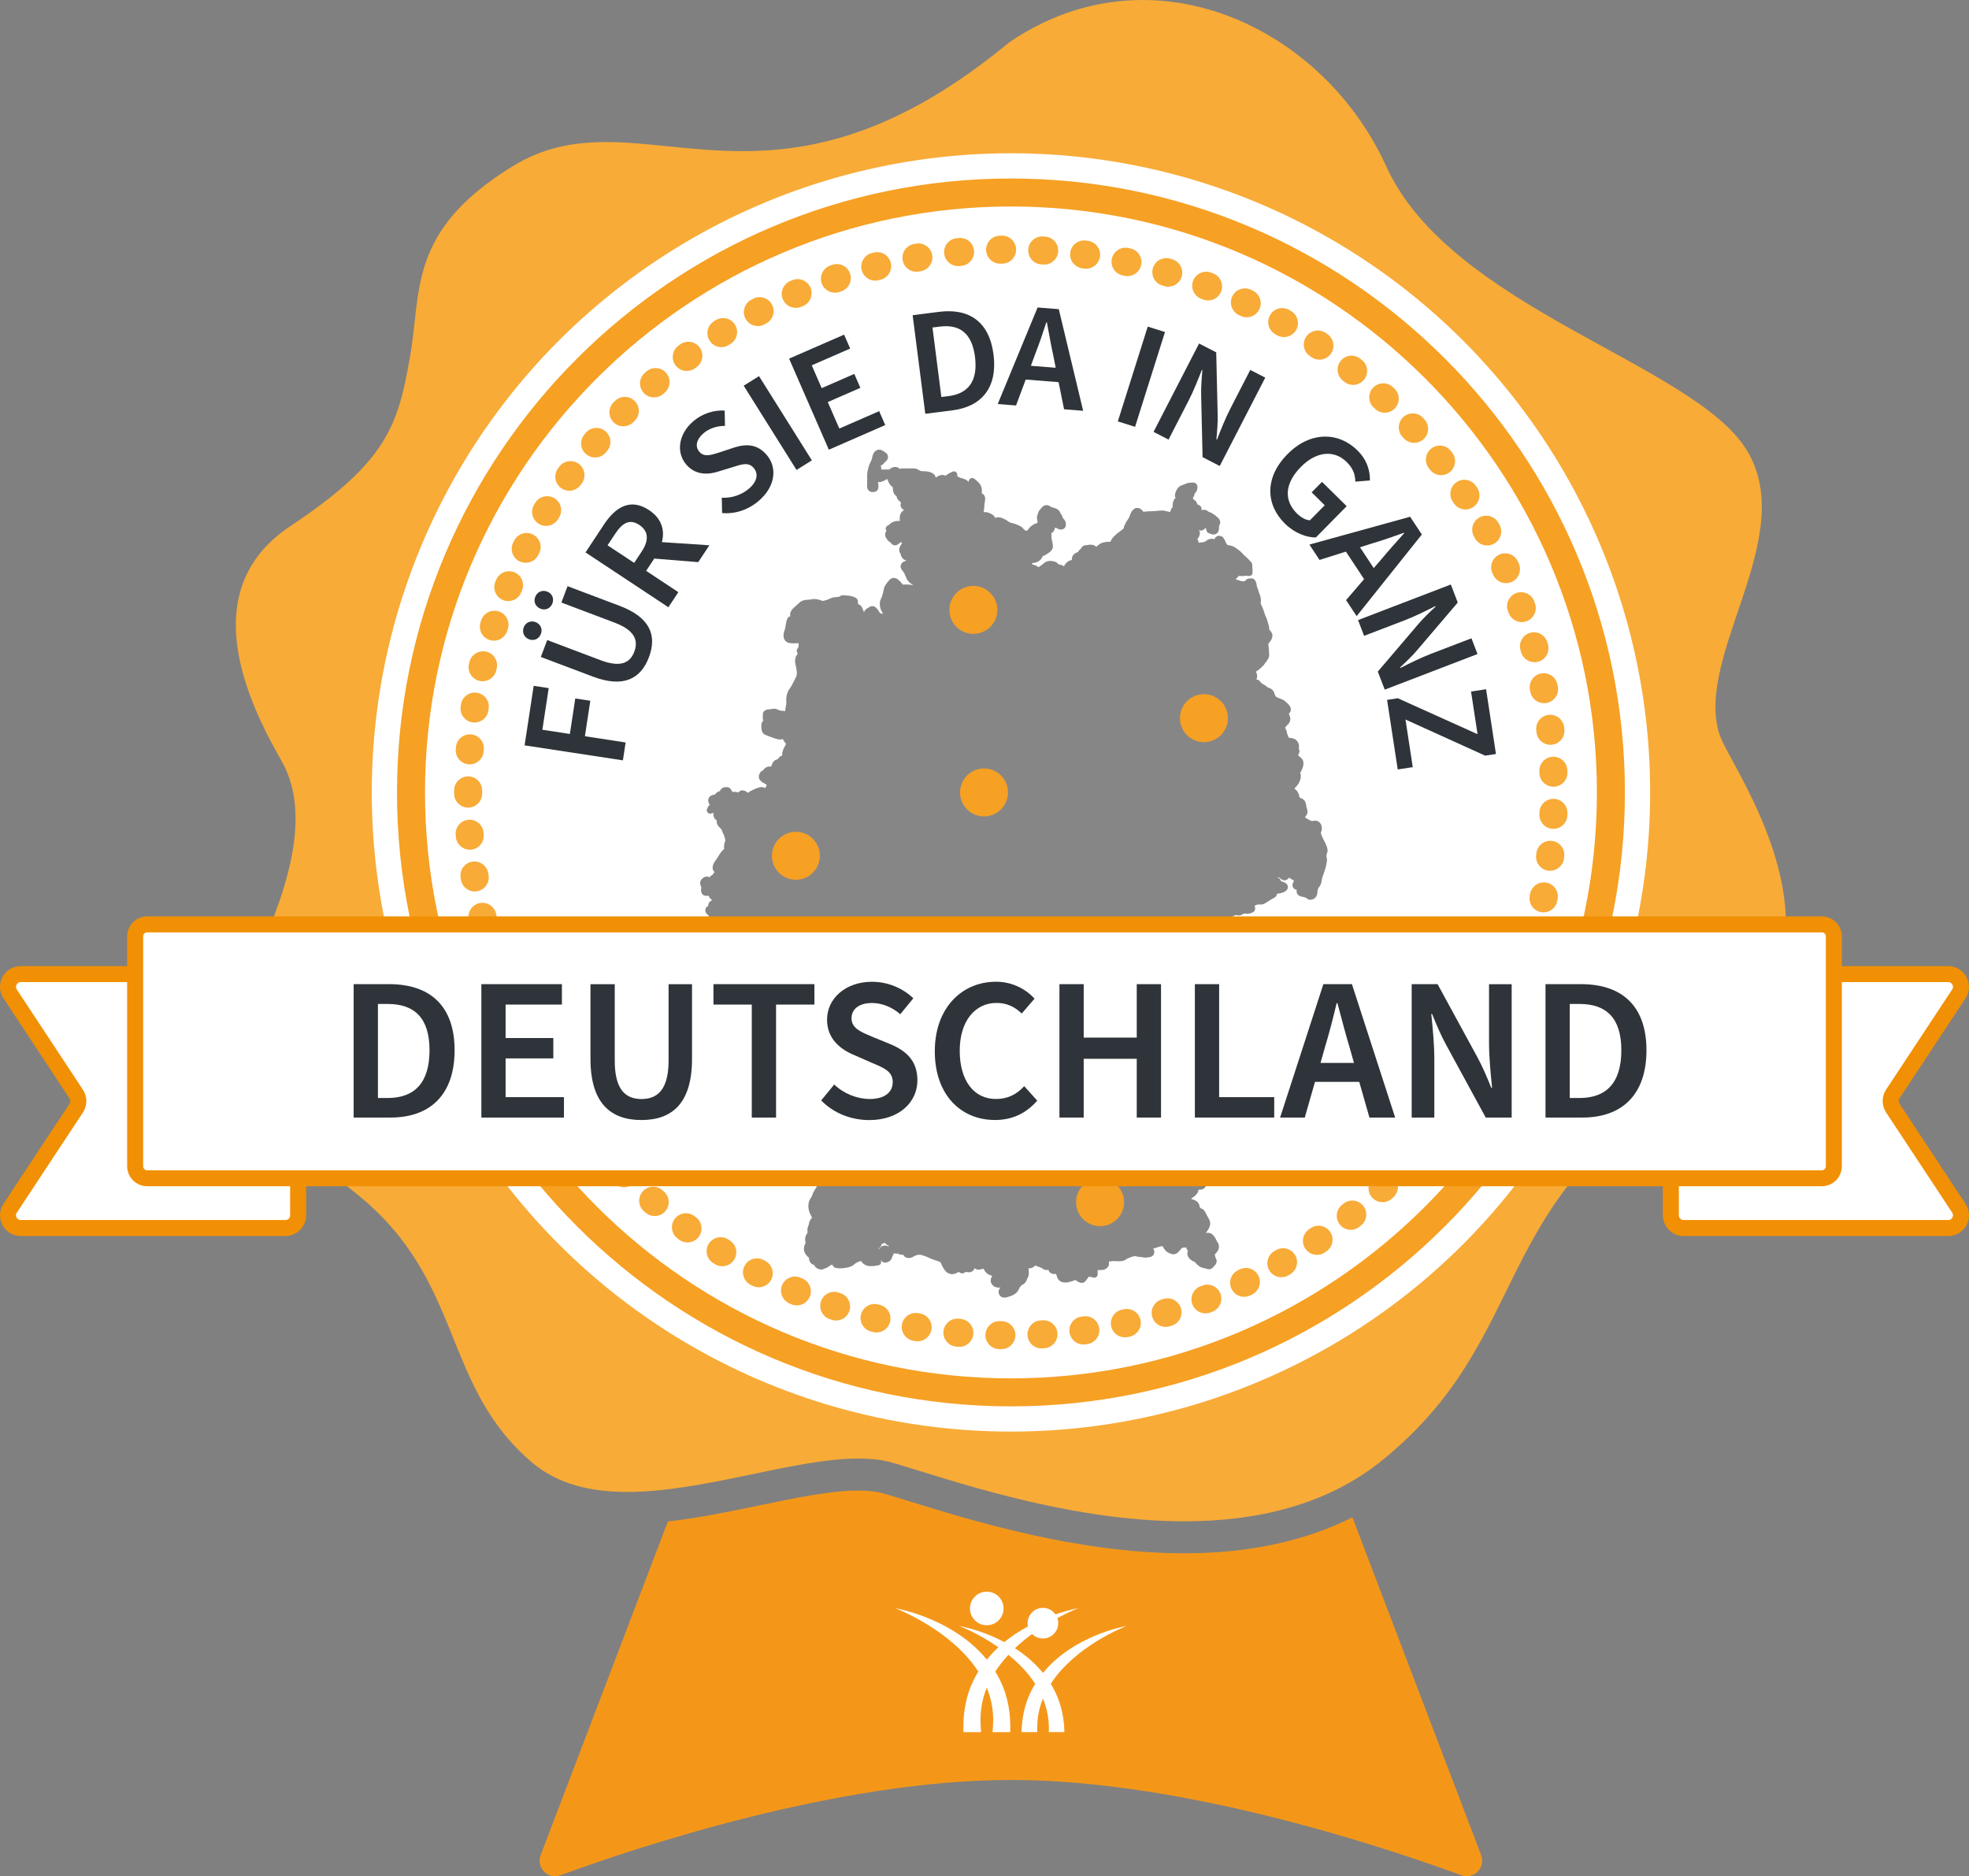 <?xml version="1.0" encoding="UTF-8"?>
<svg xmlns="http://www.w3.org/2000/svg" xmlns:xlink="http://www.w3.org/1999/xlink" version="1.1" id="a" x="0px" y="0px" viewBox="0 0 492.29 469.12" style="enable-background:new 0 0 492.29 469.12;" xml:space="preserve">
<rect x="0" y="0" width="492.29" height="469.12" fill="#808080" stroke="none"/>
<style type="text/css">
	.st0{fill:#F49719;}
	.st1{fill:#F8AB37;}
	.st2{fill:#FFFFFF;}
	.st3{fill:#F6A024;}
	.st4{fill:#868686;}
	.st5{fill:#FFFFFF;stroke:#F19004;stroke-width:4;stroke-linecap:round;stroke-linejoin:round;stroke-miterlimit:10;}
	.st6{fill:#2E3439;}
</style>
<g>
	<g>
		<g>
			<g>
				<g>
					<path class="st0" d="M338.13,379.37c-11.86,5.97-25.94,9-42.06,9c-26.68,0-53.03-8.15-68.78-13.03       c-2.39-0.74-4.45-1.38-6.25-1.9c-1.71-0.5-3.87-0.76-6.42-0.76c-6.92,0-15.65,1.82-24.9,3.74c-7.49,1.56-15.16,3.14-22.73,3.98       l-31.82,83.44c-1.18,3.11,1.83,6.17,4.95,5.03c19.23-7.05,69.48-23.82,112.46-23.82c0.19,0,0.37,0,0.56,0       c42.93,0.06,93.04,16.78,112.23,23.82c3.12,1.14,6.14-1.92,4.95-5.03L338.13,379.37z"></path>
				</g>
			</g>
			<path class="st1" d="M89.02,298.39c27.21,21.72,21.11,47.77,43.96,67.24c6.49,5.53,14.78,7.4,23.84,7.4     c19.12,0,41.64-8.35,57.8-8.35c3.16,0,6.07,0.32,8.67,1.08c13.8,4.05,43.37,14.61,72.77,14.61c17.88,0,35.69-3.9,49.88-15.53     c37.53-30.76,25.94-63.89,75.35-93.71c49.41-29.83,11.59-78.18,8.61-87.53c-6.33-19.85,20.13-49.56,6.76-71.16     S362.7,77.03,346.59,41.6C335.4,16.98,311.18,0,285.67,0c-11.19,0-22.63,3.27-33.34,10.59c-27.3,22.56-48.61,27.2-66.69,27.2     c-12.64,0-23.7-2.27-34.14-2.27c-8.08,0-15.78,1.36-23.54,6.17c-26.12,16.21-22.5,30.98-25.48,47.71     c-2.98,16.73-5.43,25.89-29.88,42.14c-24.45,16.25-10.14,44.81-2.15,58.82c7.98,14.01,0.72,34.48-7.84,52.25     C53.84,260.86,61.81,276.67,89.02,298.39z"></path>
			<circle class="st2" cx="252.76" cy="198.13" r="159.81"></circle>
			<g>
				<path class="st3" d="M252.76,351.63c-84.64,0-153.5-68.86-153.5-153.5s68.86-153.5,153.5-153.5s153.5,68.86,153.5,153.5      S337.4,351.63,252.76,351.63z M252.76,51.63c-80.78,0-146.5,65.72-146.5,146.5s65.72,146.5,146.5,146.5s146.5-65.72,146.5-146.5      S333.54,51.63,252.76,51.63z"></path>
			</g>
			<g>
				<path class="st1" d="M250.37,337.33c-0.02,0-0.04,0-0.06,0l-0.5-0.01c-1.93-0.04-3.47-1.64-3.43-3.57s1.65-3.47,3.57-3.43      l0.49,0.01c1.93,0.03,3.47,1.63,3.44,3.56C253.83,335.81,252.27,337.33,250.37,337.33z M260.39,337.14      c-1.84,0-3.39-1.44-3.49-3.31c-0.11-1.93,1.37-3.58,3.3-3.69l0.49-0.03c1.92-0.11,3.59,1.36,3.7,3.29      c0.11,1.93-1.36,3.59-3.29,3.7l-0.51,0.03C260.52,337.14,260.45,337.14,260.39,337.14z M239.87,336.75      c-0.11,0-0.22-0.01-0.33-0.02l-0.51-0.05c-1.92-0.19-3.33-1.9-3.15-3.82c0.19-1.92,1.9-3.33,3.82-3.15l0.49,0.05      c1.92,0.18,3.34,1.89,3.16,3.81C243.18,335.39,241.65,336.75,239.87,336.75z M270.86,336.16c-1.73,0-3.23-1.28-3.47-3.04      c-0.25-1.92,1.09-3.68,3.01-3.93l0.49-0.07c1.91-0.26,3.68,1.08,3.94,3c0.26,1.92-1.08,3.68-3,3.94l-0.51,0.07      C271.17,336.15,271.01,336.16,270.86,336.16z M229.44,335.36c-0.2,0-0.4-0.02-0.6-0.05l-0.51-0.09      c-1.9-0.34-3.17-2.16-2.83-4.06c0.34-1.9,2.15-3.17,4.06-2.83l0.47,0.08c1.9,0.33,3.18,2.14,2.86,4.04      C232.59,334.16,231.11,335.36,229.44,335.36z M281.23,334.37c-1.62,0-3.07-1.13-3.42-2.77c-0.4-1.89,0.81-3.75,2.7-4.15      l0.47-0.1c1.89-0.41,3.75,0.78,4.17,2.67c0.41,1.89-0.78,3.75-2.67,4.17l-0.51,0.11C281.71,334.34,281.47,334.37,281.23,334.37z       M219.14,333.16c-0.29,0-0.58-0.04-0.87-0.11l-0.5-0.13c-1.87-0.49-2.99-2.4-2.5-4.27c0.49-1.87,2.4-2.99,4.27-2.5l0.47,0.12      c1.87,0.48,3,2.39,2.52,4.26C222.13,332.11,220.7,333.16,219.14,333.16z M291.43,331.77c-1.51,0-2.9-0.99-3.35-2.51      c-0.55-1.85,0.51-3.8,2.36-4.35l0.46-0.14c1.85-0.56,3.8,0.49,4.36,2.34c0.56,1.85-0.49,3.8-2.34,4.36l-0.5,0.15      C292.09,331.72,291.76,331.77,291.43,331.77z M209.05,330.17c-0.37,0-0.75-0.06-1.13-0.19l-0.49-0.17      c-1.83-0.63-2.8-2.62-2.17-4.45c0.63-1.83,2.62-2.8,4.45-2.17l0.46,0.16c1.83,0.62,2.81,2.61,2.19,4.44      C211.87,329.25,210.51,330.17,209.05,330.17z M301.39,328.38c-1.41,0-2.74-0.86-3.27-2.25c-0.69-1.81,0.22-3.83,2.02-4.52      l0.45-0.17c1.8-0.7,3.83,0.19,4.53,1.99s-0.19,3.83-1.99,4.53l-0.49,0.19C302.23,328.31,301.81,328.38,301.39,328.38z       M199.22,326.39c-0.46,0-0.93-0.09-1.38-0.29l-0.47-0.21c-1.77-0.77-2.58-2.83-1.81-4.61c0.77-1.77,2.83-2.58,4.61-1.81      l0.45,0.19c1.78,0.76,2.6,2.82,1.83,4.6C201.86,325.59,200.57,326.39,199.22,326.39z M311.06,324.24c-1.31,0-2.57-0.74-3.17-2      c-0.83-1.75-0.08-3.83,1.66-4.66l0.43-0.21c1.74-0.84,3.83-0.11,4.67,1.63c0.84,1.74,0.11,3.83-1.63,4.67l-0.47,0.23      C312.07,324.13,311.56,324.24,311.06,324.24z M189.71,321.85c-0.55,0-1.11-0.13-1.63-0.4l-0.46-0.24      c-1.71-0.91-2.36-3.03-1.45-4.73c0.91-1.71,3.03-2.35,4.73-1.45l0.43,0.23c1.71,0.9,2.37,3.02,1.47,4.73      C192.18,321.17,190.97,321.85,189.71,321.85z M320.37,319.35c-1.21,0-2.39-0.63-3.04-1.76c-0.96-1.68-0.38-3.82,1.29-4.78      l0.42-0.24c1.67-0.97,3.81-0.4,4.78,1.27c0.97,1.67,0.4,3.81-1.27,4.78l-0.44,0.26C321.56,319.2,320.96,319.35,320.37,319.35z       M180.58,316.6c-0.64,0-1.28-0.17-1.86-0.54l-0.43-0.27c-1.63-1.04-2.12-3.2-1.08-4.83c1.04-1.63,3.2-2.12,4.83-1.08l0.42,0.26      c1.63,1.03,2.12,3.19,1.09,4.83C182.88,316.02,181.74,316.6,180.58,316.6z M329.27,313.75c-1.12,0-2.22-0.54-2.9-1.53      c-1.09-1.6-0.67-3.77,0.92-4.86l0.39-0.27c1.59-1.1,3.77-0.7,4.87,0.89s0.7,3.77-0.89,4.87l-0.43,0.3      C330.64,313.56,329.95,313.75,329.27,313.75z M171.89,310.65c-0.72,0-1.46-0.22-2.08-0.69l-0.41-0.31      c-1.55-1.16-1.86-3.35-0.71-4.9c1.16-1.55,3.35-1.86,4.9-0.71l0.39,0.29c1.55,1.15,1.88,3.34,0.73,4.9      C174.02,310.16,172.96,310.65,171.89,310.65z M337.72,307.49c-1.02,0-2.04-0.45-2.73-1.31c-1.21-1.51-0.97-3.71,0.53-4.92      l0.38-0.31c1.5-1.21,3.71-0.98,4.92,0.52c1.21,1.5,0.98,3.71-0.52,4.92l-0.4,0.32C339.27,307.23,338.49,307.49,337.72,307.49z       M163.69,304.05c-0.82,0-1.64-0.28-2.3-0.86l-0.38-0.33c-1.46-1.27-1.61-3.48-0.34-4.94c1.27-1.46,3.48-1.61,4.94-0.34      l0.38,0.33c1.46,1.27,1.61,3.48,0.34,4.94C165.64,303.64,164.67,304.05,163.69,304.05z M345.66,300.58      c-0.93,0-1.86-0.37-2.55-1.1c-1.32-1.41-1.26-3.62,0.15-4.95l0.35-0.33c1.4-1.33,3.62-1.27,4.95,0.13      c1.33,1.4,1.27,3.62-0.13,4.95l-0.37,0.35C347.38,300.27,346.52,300.58,345.66,300.58z M156.03,296.84      c-0.91,0-1.81-0.35-2.5-1.05l-0.36-0.36c-1.35-1.38-1.33-3.6,0.05-4.95c1.38-1.35,3.6-1.33,4.95,0.05l0.35,0.35      c1.36,1.38,1.34,3.59-0.04,4.95C157.8,296.5,156.92,296.84,156.03,296.84z M353.05,293.09c-0.84,0-1.68-0.3-2.35-0.91      c-1.43-1.3-1.54-3.51-0.24-4.94l0.33-0.37c1.3-1.43,3.51-1.54,4.94-0.25c1.43,1.3,1.54,3.51,0.25,4.94l-0.34,0.38      C354.95,292.7,354,293.09,353.05,293.09z M148.94,289.06c-1,0-1.99-0.42-2.68-1.24l-0.33-0.39c-1.24-1.48-1.05-3.69,0.43-4.93      c1.48-1.24,3.69-1.05,4.93,0.43l0.32,0.38c1.25,1.48,1.06,3.69-0.42,4.93C150.54,288.79,149.74,289.06,148.94,289.06z       M359.84,285.05c-0.75,0-1.51-0.24-2.15-0.74c-1.53-1.19-1.8-3.39-0.61-4.91l0.3-0.39c1.18-1.53,3.38-1.81,4.91-0.62      c1.53,1.18,1.81,3.38,0.62,4.91l-0.31,0.4C361.91,284.58,360.88,285.05,359.84,285.05z M142.48,280.76      c-1.09,0-2.16-0.51-2.85-1.46l-0.3-0.41c-1.12-1.57-0.76-3.76,0.81-4.88c1.57-1.12,3.76-0.76,4.88,0.81l0.29,0.4      c1.13,1.57,0.77,3.76-0.8,4.88C143.9,280.54,143.19,280.76,142.48,280.76z M365.99,276.5c-0.67,0-1.34-0.19-1.93-0.58      c-1.61-1.07-2.05-3.24-0.98-4.85l0.27-0.4c1.06-1.62,3.23-2.06,4.85-1c1.62,1.06,2.06,3.23,1,4.85l-0.29,0.43      C368.23,275.95,367.12,276.5,365.99,276.5z M136.67,271.99c-1.18,0-2.34-0.6-3-1.69l-0.26-0.44c-1-1.66-0.46-3.81,1.19-4.8      c1.65-1,3.81-0.47,4.8,1.19l0.25,0.42c1,1.65,0.47,3.81-1.18,4.81C137.92,271.82,137.29,271.99,136.67,271.99z M371.46,267.5      c-0.58,0-1.16-0.14-1.7-0.44c-1.69-0.94-2.3-3.07-1.36-4.76l0.24-0.43c0.94-1.69,3.07-2.3,4.76-1.37      c1.69,0.94,2.3,3.07,1.37,4.76l-0.25,0.45C373.88,266.86,372.69,267.5,371.46,267.5z M131.57,262.79c-1.28,0-2.51-0.7-3.12-1.92      l-0.23-0.46c-0.87-1.73-0.17-3.83,1.56-4.7c1.73-0.87,3.83-0.17,4.7,1.56l0.22,0.43c0.87,1.72,0.18,3.83-1.54,4.7      C132.64,262.67,132.1,262.79,131.57,262.79z M376.22,258.11c-0.49,0-0.99-0.1-1.46-0.32c-1.75-0.81-2.52-2.89-1.71-4.64      l0.2-0.44c0.8-1.76,2.88-2.54,4.63-1.74c1.76,0.8,2.54,2.87,1.74,4.63l-0.22,0.48C378.81,257.35,377.54,258.11,376.22,258.11z       M127.19,253.24c-1.38,0-2.68-0.82-3.24-2.17l-0.19-0.48c-0.73-1.79,0.13-3.83,1.92-4.56c1.79-0.73,3.83,0.13,4.56,1.92      l0.19,0.45c0.74,1.79-0.12,3.83-1.91,4.57C128.09,253.15,127.64,253.24,127.19,253.24z M380.23,248.37      c-0.4,0-0.81-0.07-1.2-0.21c-1.81-0.67-2.75-2.68-2.08-4.49l0.17-0.46c0.66-1.82,2.67-2.76,4.48-2.1      c1.82,0.66,2.76,2.67,2.1,4.48l-0.18,0.48C383,247.49,381.66,248.37,380.23,248.37z M123.57,243.35c-1.48,0-2.85-0.94-3.33-2.43      l-0.16-0.5c-0.58-1.84,0.44-3.81,2.28-4.39c1.84-0.58,3.81,0.44,4.39,2.28l0.15,0.46c0.59,1.84-0.42,3.81-2.26,4.4      C124.29,243.3,123.92,243.35,123.57,243.35z M383.47,238.35c-0.32,0-0.64-0.04-0.95-0.13c-1.86-0.53-2.94-2.46-2.42-4.32      l0.13-0.46c0.51-1.86,2.44-2.96,4.3-2.44c1.86,0.51,2.96,2.44,2.44,4.3l-0.14,0.5C386.4,237.34,384.99,238.35,383.47,238.35z       M120.73,233.22c-1.58,0-3.02-1.08-3.4-2.69l-0.12-0.5c-0.44-1.88,0.73-3.77,2.61-4.21c1.89-0.44,3.77,0.73,4.21,2.61l0.11,0.48      c0.45,1.88-0.72,3.77-2.6,4.21C121.27,233.19,121,233.22,120.73,233.22z M385.91,228.12c-0.23,0-0.46-0.02-0.69-0.07      c-1.9-0.38-3.12-2.22-2.75-4.12l0.09-0.47c0.37-1.9,2.2-3.14,4.1-2.77c1.9,0.37,3.14,2.2,2.77,4.1l-0.1,0.51      C389.01,226.97,387.55,228.12,385.91,228.12z M118.69,222.9c-1.69,0-3.18-1.23-3.45-2.96l-0.08-0.51      c-0.29-1.91,1.02-3.7,2.93-3.99c1.91-0.29,3.7,1.02,3.99,2.93l0.08,0.48c0.3,1.91-1.01,3.7-2.92,4      C119.05,222.88,118.87,222.9,118.69,222.9z M387.55,217.72c-0.14,0-0.28-0.01-0.41-0.02c-1.92-0.23-3.29-1.97-3.07-3.89      l0.06-0.49c0.22-1.92,1.95-3.3,3.88-3.08c1.92,0.22,3.3,1.96,3.08,3.88l-0.06,0.51C390.81,216.41,389.3,217.72,387.55,217.72z       M117.46,212.45c-1.81,0-3.34-1.39-3.49-3.22l-0.04-0.51c-0.15-1.93,1.3-3.61,3.22-3.75c1.91-0.15,3.61,1.3,3.75,3.22l0.04,0.49      c0.15,1.93-1.29,3.61-3.21,3.77C117.64,212.45,117.55,212.45,117.46,212.45z M388.38,207.23c-0.05,0-0.1,0-0.15,0      c-1.93-0.08-3.43-1.71-3.35-3.64l0.02-0.49c0.07-1.93,1.69-3.44,3.63-3.36c1.93,0.07,3.44,1.7,3.36,3.63l-0.02,0.51      C391.8,205.76,390.25,207.23,388.38,207.23z M117.04,201.93c-1.93,0-3.5-1.57-3.5-3.5l0-0.29l0-0.53      c0.01-1.93,1.57-3.49,3.5-3.49c0,0,0.01,0,0.01,0c1.93,0.01,3.5,1.58,3.49,3.51l0,0.49l0,0.31      C120.54,200.37,118.97,201.93,117.04,201.93z M388.4,196.71c-1.88,0-3.43-1.49-3.5-3.38l-0.02-0.49      c-0.07-1.93,1.43-3.56,3.36-3.63c1.94-0.07,3.56,1.43,3.63,3.36l0.02,0.51c0.07,1.93-1.44,3.55-3.37,3.62      C388.49,196.71,388.44,196.71,388.4,196.71z M117.44,191.11c-0.09,0-0.18,0-0.27-0.01c-1.93-0.15-3.37-1.83-3.22-3.76l0.04-0.51      c0.15-1.93,1.84-3.36,3.77-3.21c1.93,0.15,3.37,1.84,3.21,3.77l-0.04,0.49C120.79,189.72,119.25,191.11,117.44,191.11z       M387.62,186.22c-1.76,0-3.27-1.32-3.47-3.11l-0.05-0.48c-0.23-1.92,1.15-3.66,3.07-3.89c1.92-0.22,3.66,1.15,3.89,3.07      l0.06,0.52c0.21,1.92-1.17,3.65-3.09,3.87C387.88,186.21,387.75,186.22,387.62,186.22z M118.65,180.66      c-0.18,0-0.36-0.01-0.54-0.04c-1.91-0.29-3.22-2.08-2.93-3.99l0.08-0.52c0.3-1.91,2.1-3.21,4.01-2.9c1.91,0.3,3.21,2.1,2.9,4.01      l-0.07,0.48C121.84,179.42,120.35,180.66,118.65,180.66z M386.04,175.82c-1.64,0-3.11-1.16-3.43-2.84l-0.09-0.48      c-0.37-1.9,0.86-3.74,2.76-4.11c1.9-0.37,3.74,0.86,4.11,2.76l0.1,0.5c0.37,1.9-0.87,3.73-2.77,4.1      C386.48,175.8,386.26,175.82,386.04,175.82z M120.66,170.33c-0.27,0-0.54-0.03-0.81-0.1c-1.88-0.45-3.04-2.33-2.6-4.21l0.12-0.5      c0.45-1.88,2.35-3.03,4.22-2.59c1.88,0.45,3.04,2.34,2.59,4.22l-0.11,0.48C123.68,169.25,122.25,170.33,120.66,170.33z       M383.65,165.57c-1.54,0-2.94-1.02-3.37-2.57l-0.13-0.47c-0.52-1.86,0.57-3.79,2.43-4.31c1.86-0.52,3.79,0.57,4.31,2.43      l0.14,0.49c0.51,1.86-0.58,3.79-2.44,4.3C384.27,165.53,383.96,165.57,383.65,165.57z M123.48,160.19      c-0.35,0-0.71-0.05-1.07-0.17c-1.84-0.59-2.86-2.56-2.27-4.4l0.16-0.5c0.6-1.84,2.58-2.84,4.42-2.24      c1.84,0.6,2.84,2.58,2.24,4.42l-0.15,0.46C126.33,159.25,124.96,160.19,123.48,160.19z M380.47,155.54      c-1.43,0-2.78-0.89-3.29-2.31l-0.17-0.46c-0.66-1.82,0.27-3.83,2.09-4.49c1.82-0.66,3.83,0.27,4.49,2.09l0.18,0.48      c0.65,1.82-0.29,3.82-2.11,4.48C381.26,155.47,380.86,155.54,380.47,155.54z M127.08,150.29c-0.44,0-0.89-0.08-1.32-0.26      c-1.79-0.73-2.65-2.77-1.92-4.56l0.2-0.48c0.74-1.79,2.78-2.64,4.57-1.9c1.79,0.74,2.64,2.79,1.9,4.57l-0.19,0.45      C129.76,149.47,128.46,150.29,127.08,150.29z M376.52,145.8c-1.33,0-2.61-0.77-3.19-2.06l-0.2-0.44      c-0.8-1.76-0.02-3.83,1.74-4.64c1.76-0.8,3.83-0.02,4.64,1.74l0.21,0.47c0.79,1.76,0.01,3.83-1.75,4.63      C377.48,145.7,377,145.8,376.52,145.8z M131.44,140.71c-0.53,0-1.06-0.12-1.57-0.37c-1.73-0.87-2.43-2.97-1.56-4.7l0.24-0.47      c0.88-1.72,2.98-2.41,4.71-1.53c1.72,0.88,2.41,2.99,1.53,4.71l-0.22,0.43C133.96,140,132.72,140.71,131.44,140.71z       M371.82,136.39c-1.24,0-2.44-0.66-3.07-1.82l-0.23-0.43c-0.94-1.69-0.32-3.82,1.37-4.76c1.69-0.94,3.82-0.32,4.76,1.37      l0.25,0.45c0.93,1.69,0.31,3.82-1.39,4.75C372.97,136.25,372.39,136.39,371.82,136.39z M136.54,131.49      c-0.62,0-1.24-0.16-1.81-0.5c-1.65-1-2.19-3.15-1.19-4.81l0.27-0.44c1.01-1.65,3.16-2.17,4.81-1.16      c1.65,1.01,2.17,3.16,1.16,4.81l-0.25,0.41C138.88,130.89,137.72,131.49,136.54,131.49z M366.4,127.38      c-1.15,0-2.27-0.56-2.94-1.59l-0.26-0.4c-1.06-1.61-0.62-3.78,0.99-4.85c1.61-1.07,3.78-0.62,4.85,0.99l0.29,0.44      c1.05,1.62,0.59,3.79-1.03,4.84C367.72,127.19,367.06,127.38,366.4,127.38z M142.33,122.7c-0.7,0-1.41-0.21-2.03-0.65      c-1.57-1.12-1.94-3.31-0.82-4.88l0.31-0.43c1.13-1.57,3.32-1.92,4.89-0.79c1.57,1.13,1.92,3.32,0.79,4.89l-0.28,0.39      C144.5,122.19,143.42,122.7,142.33,122.7z M360.31,118.81c-1.05,0-2.08-0.47-2.77-1.36l-0.3-0.39      c-1.19-1.53-0.91-3.73,0.61-4.91c1.53-1.19,3.72-0.91,4.91,0.61l0.31,0.4c1.18,1.53,0.9,3.73-0.62,4.91      C361.81,118.57,361.05,118.81,360.31,118.81z M148.79,114.38c-0.79,0-1.59-0.27-2.25-0.82c-1.48-1.24-1.67-3.45-0.43-4.93      l0.33-0.39c1.25-1.48,3.45-1.67,4.93-0.42c1.48,1.25,1.67,3.45,0.42,4.93l-0.32,0.38C150.78,113.96,149.78,114.38,148.79,114.38      z M353.56,110.73c-0.96,0-1.91-0.39-2.6-1.16l-0.33-0.36c-1.3-1.43-1.19-3.64,0.24-4.94s3.64-1.2,4.94,0.24l0.35,0.38      c1.29,1.44,1.18,3.65-0.26,4.94C355.23,110.43,354.4,110.73,353.56,110.73z M155.86,106.59c-0.89,0-1.77-0.33-2.45-1      c-1.38-1.36-1.4-3.57-0.04-4.95l0.35-0.36c1.35-1.38,3.57-1.4,4.95-0.04c1.38,1.36,1.4,3.57,0.04,4.95l-0.35,0.36      C157.67,106.24,156.77,106.59,155.86,106.59z M346.21,103.19c-0.86,0-1.73-0.32-2.41-0.96l-0.36-0.34      c-1.41-1.33-1.47-3.54-0.14-4.95s3.54-1.47,4.95-0.14l0.37,0.35c1.4,1.33,1.46,3.54,0.13,4.95      C348.07,102.83,347.14,103.19,346.21,103.19z M163.52,99.36c-0.98,0-1.95-0.41-2.64-1.2c-1.27-1.46-1.12-3.67,0.34-4.94      l0.38-0.33c1.46-1.27,3.67-1.12,4.94,0.34c1.27,1.46,1.12,3.67-0.34,4.94l-0.38,0.33C165.15,99.08,164.33,99.36,163.52,99.36z       M338.31,96.24c-0.78,0-1.56-0.26-2.2-0.78l-0.38-0.31c-1.51-1.21-1.74-3.42-0.53-4.92s3.42-1.74,4.92-0.53l0.4,0.32      c1.5,1.22,1.73,3.42,0.51,4.92C340.33,95.8,339.32,96.24,338.31,96.24z M171.7,92.75c-1.07,0-2.12-0.49-2.81-1.41      c-1.15-1.55-0.83-3.74,0.72-4.9l0.41-0.3c1.55-1.15,3.74-0.83,4.9,0.73c1.15,1.55,0.83,3.74-0.73,4.9l-0.4,0.3      C173.16,92.53,172.43,92.75,171.7,92.75z M329.89,89.93c-0.69,0-1.39-0.2-1.99-0.63l-0.4-0.27c-1.59-1.09-2-3.27-0.91-4.87      c1.09-1.59,3.27-2,4.87-0.91l0.43,0.3c1.59,1.1,1.98,3.28,0.88,4.87C332.08,89.4,330.99,89.93,329.89,89.93z M180.37,86.8      c-1.16,0-2.3-0.58-2.96-1.64c-1.03-1.64-0.54-3.8,1.1-4.83l0.43-0.27c1.64-1.03,3.8-0.53,4.82,1.11      c1.03,1.64,0.53,3.8-1.11,4.82l-0.42,0.26C181.66,86.62,181.01,86.8,180.37,86.8z M321,84.28c-0.6,0-1.21-0.15-1.76-0.48      l-0.42-0.25c-1.67-0.97-2.24-3.11-1.27-4.78s3.11-2.24,4.78-1.27l0.45,0.26c1.67,0.98,2.23,3.12,1.26,4.79      C323.37,83.65,322.2,84.28,321,84.28z M189.48,81.53c-1.26,0-2.47-0.68-3.1-1.87c-0.9-1.71-0.24-3.83,1.47-4.73l0.45-0.24      c1.71-0.9,3.83-0.23,4.72,1.48s0.23,3.83-1.48,4.72l-0.43,0.23C190.58,81.4,190.03,81.53,189.48,81.53z M311.7,79.33      c-0.51,0-1.03-0.11-1.52-0.35l-0.44-0.21c-1.74-0.83-2.48-2.92-1.65-4.67c0.83-1.74,2.92-2.48,4.67-1.65l0.47,0.22      c1.74,0.84,2.47,2.93,1.63,4.67C314.25,78.6,313,79.33,311.7,79.33z M198.96,76.98c-1.36,0-2.65-0.79-3.22-2.11      c-0.77-1.77,0.05-3.83,1.83-4.6l0.47-0.2c1.78-0.76,3.83,0.06,4.6,1.84c0.76,1.78-0.06,3.83-1.84,4.6l-0.45,0.19      C199.89,76.89,199.42,76.98,198.96,76.98z M302.04,75.12c-0.42,0-0.85-0.08-1.27-0.24l-0.46-0.18c-1.8-0.7-2.7-2.72-2-4.53      c0.7-1.8,2.72-2.7,4.53-2l0.48,0.19c1.8,0.7,2.69,2.73,1.99,4.53C304.77,74.28,303.44,75.12,302.04,75.12z M208.75,73.19      c-1.45,0-2.81-0.91-3.31-2.37c-0.63-1.83,0.35-3.82,2.18-4.45l0.48-0.16c1.83-0.62,3.82,0.36,4.44,2.19      c0.62,1.83-0.36,3.82-2.19,4.44L209.89,73C209.51,73.13,209.13,73.19,208.75,73.19z M292.09,71.68c-0.34,0-0.68-0.05-1.02-0.15      l-0.47-0.14c-1.85-0.55-2.9-2.5-2.35-4.36c0.55-1.85,2.5-2.91,4.36-2.35l0.49,0.15c1.85,0.56,2.9,2.51,2.34,4.36      C294.98,70.71,293.59,71.68,292.09,71.68z M218.83,70.17c-1.56,0-2.98-1.05-3.39-2.63c-0.48-1.87,0.65-3.78,2.52-4.26l0.5-0.13      c1.87-0.47,3.78,0.66,4.25,2.53c0.47,1.87-0.66,3.78-2.53,4.25l-0.47,0.12C219.41,70.14,219.12,70.17,218.83,70.17z       M281.9,69.04c-0.25,0-0.5-0.03-0.75-0.08l-0.48-0.1c-1.89-0.41-3.09-2.27-2.69-4.16c0.41-1.89,2.27-3.1,4.16-2.69l0.5,0.11      c1.89,0.41,3.08,2.28,2.67,4.17C284.96,67.92,283.51,69.04,281.9,69.04z M229.12,67.95c-1.67,0-3.15-1.2-3.44-2.9      c-0.33-1.9,0.94-3.72,2.84-4.05l0.51-0.09c1.9-0.32,3.71,0.95,4.04,2.86c0.33,1.9-0.95,3.71-2.86,4.04l-0.48,0.08      C229.52,67.93,229.32,67.95,229.12,67.95z M271.55,67.19c-0.16,0-0.32-0.01-0.48-0.03l-0.49-0.07c-1.92-0.26-3.26-2.02-3-3.94      c0.26-1.92,2.02-3.26,3.94-3l0.51,0.07c1.92,0.27,3.25,2.03,2.99,3.95C274.77,65.92,273.27,67.19,271.55,67.19z M239.54,66.53      c-1.78,0-3.3-1.35-3.48-3.16c-0.19-1.92,1.22-3.63,3.15-3.82l0.51-0.05c1.93-0.18,3.63,1.23,3.81,3.16      c0.18,1.92-1.23,3.63-3.16,3.81l-0.49,0.05C239.77,66.53,239.66,66.53,239.54,66.53z M261.08,66.15c-0.07,0-0.15,0-0.22-0.01      l-0.48-0.03c-1.93-0.11-3.41-1.76-3.3-3.69c0.11-1.93,1.75-3.4,3.69-3.3l0.52,0.03c1.93,0.12,3.4,1.78,3.28,3.71      C264.45,64.72,262.91,66.15,261.08,66.15z M250.05,65.93c-1.9,0-3.46-1.52-3.5-3.43c-0.04-1.93,1.49-3.53,3.43-3.57l0.52-0.01      c1.92-0.05,3.52,1.52,3.55,3.45c0.03,1.93-1.52,3.52-3.45,3.55l-0.48,0.01C250.1,65.93,250.07,65.93,250.05,65.93z"></path>
			</g>
			<path class="st4" d="M331.09,210.26l-0.2-0.38c-0.5-0.97-0.71-1.57-0.63-1.77c0.34-0.67,0.3-1.54-0.08-2.16     c-0.3-0.49-0.79-0.77-1.34-0.77c-0.17,0-0.33,0.03-0.5,0.08c-0.07,0.02-0.14,0.03-0.21,0.03c-0.3,0-0.64-0.2-0.96-0.39     c-0.14-0.09-0.28-0.17-0.41-0.23c-0.13-0.06-0.28-0.17-0.45-0.29c0-0.03-0.01-0.06-0.01-0.09c0.08-0.09,0.15-0.18,0.21-0.28     c0.6-0.78,0.41-1.36,0.17-2.1l-0.05-0.15c-0.05-0.14-0.05-0.21-0.05-0.37c0-0.05-0.01-0.11-0.02-0.16     c-0.09-0.46-0.27-1.43-1.51-1.75c-0.06-0.02-0.08-0.03-0.09-0.03c-0.03-0.05-0.09-0.23-0.13-0.37c0-0.04-0.01-0.08-0.01-0.11     c-0.14-0.82-0.57-1.25-0.88-1.56c-0.06-0.06-0.13-0.11-0.21-0.15c0,0-0.02-0.02-0.04-0.07c-0.01-0.03-0.02-0.06-0.03-0.08     c0.03-0.04,0.07-0.09,0.12-0.14c0.68-0.6,1.53-1.88,1.44-3.02c0-0.17-0.01-0.36-0.1-0.61c0-0.05-0.01-0.18-0.01-0.2     c0.02-0.04,0.04-0.07,0.05-0.11c0.08-0.08,0.14-0.17,0.18-0.26c0.03-0.07,0.06-0.14,0.1-0.22c0.3-0.66,0.99-2.19-0.3-3.19     c-0.36-0.25-0.53-0.44-0.61-0.54c0.27-0.45,0.52-0.95,0.25-1.52c-0.02-0.04-0.05-0.09-0.08-0.13c0.19-0.55,0.01-1.09-0.06-1.32     c-0.01-0.04-0.03-0.08-0.05-0.12c-0.3-0.6-0.76-0.99-1.3-1.09c-0.24-0.12-0.47-0.12-0.57-0.12c-0.12,0-0.34-0.04-0.51-0.08     c-0.03-0.11-0.07-0.22-0.1-0.31l-0.05-0.13c-0.02-0.07-0.06-0.13-0.1-0.2c-0.09-0.14-0.16-0.4-0.23-0.66     c-0.02-0.4-0.17-0.78-0.45-1.12c0.18-0.3,0.24-0.39,0.37-0.53c0.06-0.05,0.12-0.12,0.18-0.2c0.01-0.01,0.02-0.03,0.03-0.04     c0.08-0.05,0.16-0.11,0.22-0.18c0.72-0.86,0.58-1.58,0.32-2.24c-0.02-0.05-0.04-0.1-0.07-0.14c0-0.01-0.01-0.03-0.02-0.04     c-0.04-0.1-0.04-0.2-0.03-0.25c0.02-0.02,0.03-0.03,0.05-0.05c0.12-0.13,0.41-0.43,0.41-0.95c0-0.86-0.81-1.55-1.48-2.1     c-0.27-0.26-0.59-0.39-0.99-0.55l-0.17-0.07c-0.02-0.01-0.03-0.01-0.05-0.02c-0.52-0.17-0.8-0.31-0.95-0.42     c-0.1-0.07-0.15-0.13-0.17-0.17c-0.08-0.12-0.14-0.26-0.2-0.39c-0.02-0.05-0.04-0.09-0.06-0.14c-0.08-0.39-0.34-1.2-1.37-1.54     c-0.19-0.06-0.3-0.11-0.47-0.23c-0.24-0.22-0.54-0.42-0.8-0.59c-0.05-0.04-0.11-0.06-0.17-0.09c-0.32-0.12-0.6-0.43-0.77-0.61     c-0.01-0.02-0.03-0.03-0.04-0.05c-0.13-0.29-0.43-0.5-0.77-0.5h-0.17c0.25-0.51,0.27-1.09,0.04-1.67     c-0.01-0.03-0.03-0.06-0.05-0.09c-0.04-0.08-0.07-0.14-0.1-0.2c0.79-0.56,1.36-1.04,1.71-1.44c0.19-0.12,0.34-0.29,0.43-0.5     c0.05-0.07,0.11-0.14,0.16-0.21c0.55-0.72,1.02-1.34,1.02-2.01c0-0.68-0.1-2.02-0.2-2.65c-0.02-0.08-0.02-0.11-0.02-0.11     c0.02-0.06,0.13-0.24,0.21-0.37c0.53-0.56,0.83-1.2,0.83-1.82c0-0.09-0.01-0.18-0.04-0.26c-0.1-0.31-0.24-0.64-0.57-0.98     c-0.03-0.03-0.06-0.06-0.1-0.08c-0.07-0.05-0.11-0.21-0.11-0.42v-0.18c0-0.08-0.01-0.16-0.03-0.23c-0.04-0.13-0.08-0.3-0.13-0.48     c-0.37-1.34-0.53-1.86-0.72-2.15c-0.01-0.01-0.02-0.03-0.03-0.04c-0.05-0.09-0.15-0.36-0.22-0.6c-0.06-0.24-0.14-0.46-0.22-0.67     c-0.06-0.16-0.12-0.31-0.15-0.45c-0.03-0.12-0.08-0.22-0.16-0.32c-0.01-0.13-0.05-0.25-0.12-0.36c-0.29-0.5-0.36-0.84-0.35-0.94     c0.24-0.94-0.22-2.11-0.46-2.62c-0.02-0.13-0.05-0.23-0.07-0.31l-0.01-0.03c-0.01-0.08-0.03-0.16-0.07-0.24     c-0.08-0.18-0.31-0.75-0.39-1.12c-0.01-0.48-0.15-0.9-0.41-1.3c-0.03-0.05-0.07-0.1-0.12-0.14l-0.1-0.09     c-0.16-0.15-0.37-0.24-0.59-0.24h-0.37c-0.52,0-0.95,0.19-1.22,0.53c-0.08,0.06-0.15,0.13-0.2,0.2h-0.22     c-0.18,0-0.46,0-0.61-0.04c-0.12-0.05-0.23-0.08-0.31-0.1l0,0c-0.09-0.05-0.18-0.09-0.29-0.11c-0.39-0.08-0.54-0.13-0.6-0.16     c-0.06-0.06-0.13-0.12-0.2-0.18c0.15-0.09,0.28-0.21,0.4-0.34c0.15-0.15,0.23-0.27,0.31-0.39h1.2c0.16,0,0.31-0.03,0.45-0.05     c0.1-0.02,0.21-0.04,0.28-0.04c0.02,0,0.06,0,0.07,0c0,0,0,0,0,0c0.12,0.06,0.25,0.09,0.39,0.09h0.27c0.47,0,0.85-0.38,0.85-0.85     v-0.28c0-0.02-0.09-1.67-0.09-1.67v-0.07c0-0.23-0.09-0.45-0.26-0.61l-0.08-0.08c-0.23-0.24-1.17-1.25-1.56-1.55     c-0.04-0.03-0.08-0.06-0.13-0.08c0,0-0.08-0.05-0.23-0.26c-0.03-0.05-0.06-0.09-0.1-0.13c-0.33-0.34-0.72-0.72-1.06-0.94     c-0.03-0.02-0.05-0.03-0.08-0.05c-0.06-0.03-0.08-0.05-0.13-0.1c-0.03-0.03-0.07-0.06-0.1-0.09c-0.39-0.29-0.87-0.66-1.78-0.88     c-0.07-0.02-0.14-0.03-0.21-0.03c-0.02,0-0.07,0-0.08,0c-0.12-0.06-0.25-0.09-0.38-0.09c-0.02,0-0.03,0-0.05,0     c-0.03-0.05-0.07-0.11-0.13-0.21c-0.01-0.02-0.02-0.03-0.03-0.05c-0.14-0.21-0.29-0.51-0.36-0.72c-0.02-0.05-0.04-0.11-0.07-0.16     c-0.05-0.08-0.09-0.15-0.12-0.22c-0.21-0.37-0.53-0.93-1.25-0.93h-0.18c-0.09,0-0.18,0.01-0.27,0.04     c-0.35,0.11-0.62,0.38-0.82,0.8c-0.22-0.07-0.44-0.11-0.66-0.11c-0.55,0-1.12,0.24-1.57,0.66c-0.21,0.15-0.74,0.25-1.1,0.25     c-0.24,0-0.44,0.04-0.6,0.12c-0.01-0.03-0.01-0.06-0.01-0.09c0-0.26-0.11-0.59-0.34-0.85c0.31-0.3,0.56-0.7,0.61-1.19     c0.11-0.38,0.02-0.8-0.24-1.12c0,0,0,0,0,0c0.14,0.1,0.32,0.16,0.5,0.16h0.09c0.53,0,0.79-0.31,0.9-0.45     c0.02-0.02,0.04-0.05,0.07-0.08c0.02-0.02,0.04-0.04,0.05-0.06c0.06,0.01,0.13,0.03,0.21,0.03c0.01,0.1,0.02,0.21,0.04,0.33     c0.01,0.11,0.04,0.22,0.09,0.31l0.09,0.18c0.12,0.24,0.35,0.4,0.61,0.45c0.25,0.12,0.66,0.29,1.07,0.29     c0.59,0,1.07-0.37,1.26-0.96c0-0.02,0.01-0.03,0.01-0.05c0.09-0.36,0.12-0.77,0.08-1.16c0.04-0.06,0.08-0.13,0.12-0.21     c0.18-0.32,0.53-1.26-0.82-2.18c-0.12-0.17-0.29-0.31-0.48-0.38c-0.03-0.02-0.07-0.05-0.1-0.07c-0.15-0.11-0.32-0.23-0.53-0.33     c-0.14-0.13-0.32-0.2-0.5-0.21c-0.1-0.08-0.21-0.14-0.34-0.16l-0.04-0.04c-0.02-0.02-0.04-0.04-0.07-0.06     c-0.12-0.13-0.28-0.23-0.46-0.27c-0.11-0.04-0.29-0.11-0.54-0.11c-0.26,0-0.46,0.07-0.61,0.15c0.08-0.56-0.07-1.21-1.03-1.48     c0,0,0-0.01,0-0.01c-0.01-0.07-0.04-0.13-0.07-0.2l-0.03-0.07c-0.08-0.2-0.31-0.76-0.87-0.92c0-0.01,0-0.02-0.01-0.02     c-0.04-0.18-0.1-0.34-0.17-0.48c0.07-0.08,0.14-0.16,0.22-0.25c0.13-0.15,0.2-0.35,0.2-0.55v-0.09l-0.01-0.07     c0,0,0.03-0.05,0.13-0.15c0.75-0.75,0.62-1.66,0.6-1.76c-0.01-0.08-0.04-0.15-0.07-0.22l-0.09-0.18     c-0.14-0.3-0.44-0.48-0.77-0.48h-0.46c-0.4,0-0.9,0-1.42,0.25c-0.12,0.04-0.23,0.09-0.34,0.13c-0.1,0.04-0.21,0.08-0.35,0.13     c-0.29,0.1-0.64,0.22-1.01,0.46c-0.05,0.03-0.09,0.07-0.13,0.11c-0.36,0.35-0.78,1.06-0.87,1.53l0,0l-0.1,0.46     c-0.05,0.26,0.02,0.52,0.18,0.72c-0.32,0.23-0.48,0.6-0.54,0.76l-0.03,0.07c-0.02,0.03-0.03,0.06-0.04,0.1     c-0.14,0.41-0.14,0.86-0.14,1.19c0,0,0,0.19,0,0.2c-0.26,0.28-0.57,0.68-0.63,1.31c-0.28-0.17-0.6-0.25-0.98-0.25l0,0     c-0.04-0.02-0.07-0.03-0.11-0.05c-0.4-0.14-0.7-0.14-1-0.14h-0.27c-0.04,0-0.08,0-0.12,0.01c-0.62,0.09-1.88,0.17-2.36,0.17     h-0.73c-0.07,0-0.14,0.01-0.21,0.03c-0.26,0.07-0.56,0.07-0.89,0.07c-0.03,0-0.05,0-0.07,0c-0.04-0.08-0.09-0.15-0.15-0.21     c-0.03-0.03-0.05-0.06-0.08-0.09c-0.2-0.22-0.57-0.62-1.16-0.62h-0.27c-0.13,0-0.26,0.03-0.38,0.09c-0.6,0.3-1.1,1.03-1.35,1.96     c-0.15,0.37-0.21,0.49-0.42,0.77c-0.04,0.06-0.08,0.12-0.1,0.18c0,0-0.01,0.01-0.01,0.01c-0.05,0.05-0.09,0.11-0.13,0.17     l-0.15,0.26c-0.31,0.53-0.63,1.07-0.69,1.69c-0.02,0.02-0.05,0.04-0.09,0.07c-0.03,0.02-0.06,0.04-0.08,0.06     c-0.12,0.07-0.2,0.15-0.27,0.24c-0.35,0.24-0.87,0.62-1.26,0.93c-0.03,0.02-0.05,0.04-0.08,0.07l-0.4,0.41     c-0.59,0.43-0.96,1.13-1.14,1.54c-0.01,0-0.02,0-0.03,0h-0.57c-0.05,0-0.09,0-0.14,0.01c-0.09,0.02-0.19,0.03-0.3,0.04     c-0.53,0.07-1.24,0.16-1.81,0.65c-0.24,0.14-0.39,0.29-0.57,0.47c-0.03,0.03-0.05,0.05-0.08,0.08c-0.38-0.34-0.84-0.52-1.33-0.52     h-0.37c-0.07,0-0.14,0.01-0.21,0.03c-0.27,0.07-0.38,0.07-0.43,0.07c-0.4,0-1.08,0-1.5,0.85c-0.01,0.02-0.05,0.07-0.12,0.15     c-0.25,0.16-0.5,0.41-0.62,0.73c-0.01,0.01-0.01,0.02-0.02,0.03c-0.35,0.04-0.59,0.21-0.72,0.33c-0.1,0.04-0.2,0.1-0.28,0.18     c-0.53,0.52-0.53,1.09-0.53,1.43v0.02c-0.5,0.08-1.04,0.3-1.54,0.89c-0.01,0.01-0.02,0.03-0.04,0.05     c-0.11,0.14-0.29,0.39-0.43,0.7c-0.12-0.2-0.32-0.34-0.56-0.39l-0.42-0.08c-0.15-0.04-0.29-0.08-0.38-0.12     c-0.51-0.76-1.66-0.82-2.03-0.82c-0.1,0-1.01,0.02-1.52,0.53c-0.25,0.25-1.04,0.82-1.44,1.06c-0.39-0.4-0.85-0.54-1.21-0.61     c-0.08-0.04-0.16-0.07-0.22-0.09c-0.05-0.03-0.09-0.05-0.14-0.08c-0.03-0.04-0.06-0.09-0.06-0.12c0-0.01,0-0.01-0.01-0.02     c0.15-0.16,0.2-0.16,0.29-0.16c0.97,0,2.11-0.66,2.37-1.65c0.03-0.02,0.08-0.06,0.17-0.1c0.1-0.02,0.2-0.06,0.28-0.1     c0.98-0.55,2-1.11,2.15-2.07c0.01-0.05,0.01-0.09,0.01-0.14c0-0.44-0.12-1-0.22-1.48c-0.02-0.11-0.04-0.21-0.06-0.3     c-0.01-0.08-0.03-0.19-0.08-0.3v-1.37c0.24-0.08,0.48-0.24,0.64-0.57c0.12-0.23,0.2-0.48,0.24-0.74c0.2,0.07,0.35,0.09,0.48,0.1     c0.01,0.01,0.02,0.03,0.04,0.04c0.34,0.33,0.79,0.33,0.96,0.33c0.64,0,1.13-0.41,1.21-0.97c0.14-0.57-0.05-1.21-0.51-1.67     c-0.04-0.04-0.09-0.08-0.13-0.11c-0.03-0.02-0.08-0.18-0.13-0.3c-0.01-0.02-0.03-0.07-0.04-0.09c-0.01-0.02-0.02-0.05-0.03-0.07     c-0.05-0.16-0.14-0.42-0.36-0.65c-0.02-0.03-0.04-0.07-0.07-0.12c-0.21-0.66-0.66-1.11-1.33-1.34c-0.02-0.01-0.04-0.01-0.06-0.02     c-0.69-0.17-0.88-0.24-1.23-0.46c-0.02-0.01-0.12-0.06-0.14-0.08c-0.15-0.08-0.39-0.23-0.76-0.23c-0.75,0-1.14,0.5-1.49,0.94     l-0.06,0.08c-0.39,0.4-0.5,0.7-0.59,1c-0.01,0.03-0.02,0.07-0.03,0.11c-0.02,0.05-0.03,0.1-0.04,0.15     c-0.01,0.01-0.03,0.07-0.04,0.09c-0.24,0.59-0.19,1-0.06,1.32v0.37c0,0.13,0.03,0.25,0.08,0.37c-0.56,0.14-1.07,0.4-1.54,0.76     c-0.22,0.13-0.36,0.3-0.47,0.43c-0.03,0.04-0.07,0.09-0.12,0.13c-0.05,0.05-0.09,0.1-0.13,0.16c-0.29,0.47-0.43,0.51-0.47,0.51     h-0.03c-0.33-0.05-0.57-0.23-0.79-0.44c-0.08-0.16-0.18-0.27-0.23-0.32c-0.56-0.55-2.18-1.12-2.9-1.24     c-0.23-0.06-0.48-0.19-0.72-0.37c-0.09-0.08-0.19-0.14-0.26-0.2c-0.03-0.02-0.05-0.03-0.06-0.03c-0.1-0.09-0.21-0.16-0.34-0.2     c-0.03-0.01-0.06-0.03-0.1-0.05c-0.37-0.19-1.05-0.54-1.72-0.54c-0.29,0-0.53,0.08-0.71,0.19c-0.2-0.48-0.66-0.86-1.14-1.08     c-0.1-0.07-0.25-0.15-0.42-0.18l-0.08-0.03c-0.22-0.08-0.49-0.18-0.86-0.18c-0.12,0-0.28,0-0.45,0.03     c0.13-0.49,0.2-1.03,0.2-1.57c0-0.19,0.02-0.33,0.04-0.5c0.01-0.11,0.03-0.23,0.04-0.37c0.1-0.25,0.1-0.51,0.1-0.68l0.01-0.06     c0.02-0.21,0.07-0.69-0.26-1.1c-0.1-0.16-0.28-0.33-0.57-0.44c0,0,0,0,0,0c0.1-0.85,0-1.46-0.36-2.18     c-0.03-0.05-0.06-0.11-0.1-0.15c-0.42-0.52-1.01-1.02-1.03-1.04c-0.01-0.01-0.4-0.3-0.4-0.3c-0.15-0.11-0.33-0.17-0.51-0.17     c-0.13,0-0.26,0.03-0.38,0.09c-0.29,0.14-0.47,0.44-0.47,0.76v0.14c-0.03-0.03-0.07-0.06-0.1-0.1c-0.51-0.51-1.01-0.65-1.65-0.84     l-0.09-0.03c-0.05-0.01-0.1-0.02-0.15-0.03c-0.3-0.12-0.63-0.27-0.88-0.39v-0.41c0-0.29-0.15-0.57-0.4-0.72     c-0.14-0.08-0.29-0.13-0.45-0.13c-0.13,0-0.26,0.03-0.38,0.09l-0.37,0.18l0,0c-0.44,0.18-1.01,0.57-1.37,0.84     c-0.15-0.12-0.34-0.2-0.55-0.2h-0.27c-0.09,0-0.86,0.02-1.58,0.67c-0.04-0.19-0.12-0.41-0.29-0.66     c-0.03-0.05-0.07-0.09-0.11-0.13c-0.47-0.47-1.36-0.8-2.16-0.8c-0.85,0-1.21-0.07-1.36-0.13c-0.07-0.06-0.17-0.12-0.29-0.16     c-0.42-0.3-0.79-0.44-1.47-0.44h-2.75c-0.13,0-0.23,0.02-0.35,0.08c-0.05,0.02-0.19,0.02-0.27,0.02     c-0.3-0.31-0.67-0.46-1.12-0.46c-0.41,0-0.7,0.13-0.88,0.22c-0.22,0.07-0.41,0.22-0.52,0.42l-2.06,0c0-0.25-0.02-0.54-0.11-0.89     c-0.01-0.05-0.01-0.09-0.02-0.13c0.36-0.1,0.66-0.32,0.9-0.68c0.01-0.02,0.02-0.03,0.03-0.05c0.02-0.01,0.03-0.02,0.05-0.04     c0.07-0.05,0.14-0.11,0.19-0.16l0.07-0.07c0.19-0.18,0.68-0.63,0.54-1.31c-0.04-0.4-0.25-0.71-0.63-0.93     c-0.07-0.06-0.14-0.11-0.2-0.15c-0.02-0.02-0.05-0.03-0.05-0.03c0,0,0,0,0,0c-0.09-0.09-0.21-0.16-0.34-0.21     c-0.05-0.01-0.11-0.05-0.17-0.09c-0.17-0.09-0.41-0.23-0.74-0.23c-0.57,0-1.01,0.24-1.35,0.74c-0.01,0.01-0.02,0.02-0.02,0.04     c-0.31,0.51-0.44,1.1-0.48,1.47l-0.12,0.37c-0.46,0.84-0.77,1.58-0.97,2.75c-0.16,0.72-0.14,1.32-0.12,1.8     c0,0.13,0.01,0.26,0.01,0.38v0.94c-0.25,1.65,0.65,2.01,1.05,2.09c0.05,0.01,0.11,0.02,0.17,0.02h0.28     c0.24,0,0.42-0.06,0.54-0.11c0.25-0.05,0.47-0.22,0.59-0.45c0.16-0.32,0.3-0.86,0.09-1.69c0-0.02,0-0.05,0-0.07     c-0.01-0.06-0.01-0.12-0.02-0.18c0.09,0.01,0.18,0.02,0.27,0.02c0.12,0,0.43,0,0.77-0.15c0.52-0.18,0.72-0.3,0.98-0.48l0.09-0.06     c0.03-0.01,0.07-0.03,0.1-0.04c0.04-0.02,0.08-0.04,0.12-0.06c0.17,0.5,0.5,1.44,1.25,1.98c0.05,0.05,0.1,0.1,0.14,0.14     c-0.07,1,0.29,1.83,0.93,2.18c0.02,0.64,0.46,1.01,0.72,1.24c0.06,0.05,0.11,0.09,0.17,0.15c0.08,0.08,0.15,0.14,0.22,0.2     c-0.1,0.24-0.14,0.51-0.1,0.81c0.01,0.15,0.06,0.3,0.14,0.42c0.18,0.27,0.38,0.46,0.63,0.58c0,0.05,0.01,0.09,0.02,0.14     c-0.01,0.01-0.03,0.02-0.04,0.03c-0.29,0.16-0.61,0.41-0.86,1.04c-0.02,0.05-0.03,0.1-0.04,0.15c-0.11,0.56-0.11,1.03-0.01,1.43     c-0.61,0-1.44,0-2.2,0.51c-0.03,0.02-0.06,0.04-0.08,0.06l-0.56,0.48l-0.27,0.14c-0.3,0.15-0.48,0.46-0.47,0.8     c0.01,0.19,0.08,0.37,0.2,0.51c-0.01,0.01-0.02,0.03-0.03,0.04c-0.34,0.43-0.67,1.31,0.6,2.55l0.03,0.03     c0.06,0.06,0.14,0.12,0.22,0.16c0,0,0.22,0.11,0.24,0.12c0.01,0.02,0.01,0.03,0.02,0.05c0.12,0.24,0.43,0.65,1.13,0.65     c0.44,0,0.72-0.28,0.88-0.43c0.06-0.06,0.14-0.11,0.29-0.21c0.04-0.03,0.09-0.06,0.14-0.09c0.06-0.01,0.16-0.01,0.26-0.01     c0.02,0,0.05,0,0.07,0c0,0.02,0,0.04,0,0.06c0,0.1,0,0.17-0.01,0.21c-0.11,0.13-0.16,0.26-0.2,0.35     c-0.01,0.01-0.01,0.03-0.01,0.03c0,0,0,0,0,0c-0.06,0.06-0.12,0.14-0.16,0.22c-0.34,0.69-0.46,1.31,0.09,2.07     c0.01,0.21,0.05,0.48,0.31,0.79c0.22,0.43,0.64,0.74,1.12,0.82c-0.06,0.03-0.12,0.06-0.17,0.09c-0.08,0.02-0.17,0.05-0.27,0.1     c-0.43,0.1-0.77,0.41-0.93,0.86c-0.23,0.54,0.06,1,0.17,1.18c0.01,0.02,0.03,0.04,0.04,0.07c0.03,0.05,0.06,0.1,0.1,0.15     l0.14,0.18c0.28,0.34,0.42,0.51,0.53,0.9c0.02,0.05,0.04,0.11,0.06,0.16c0.04,0.09,0.09,0.16,0.13,0.22     c0.01,0.02,0.02,0.05,0.02,0.07l0.04,0.1c0.18,0.44,0.33,0.83,0.79,1.29c0.35,0.35,0.7,0.58,1.07,0.7     c-0.12,0.02-0.24,0.03-0.37,0.03c-0.19,0-0.39-0.02-0.59-0.06c-0.22-0.04-0.45-0.06-0.7-0.06c-0.18,0-0.35,0.01-0.51,0.02     c-0.11,0.01-0.21,0.02-0.3,0.02c-0.14,0-0.15-0.01-0.19-0.06c-0.06-0.07-0.12-0.14-0.19-0.22c-0.52-0.63-1.16-1.4-2.03-1.4     c-0.29,0-0.71,0.09-1.09,0.52c-0.76,0.86-1.26,1.49-1.39,2.25c-0.1,0.6-0.45,1.99-0.73,2.47c-0.58,1.01-0.18,2.63,0.31,3.37     c0,0,0.21,0.31,0.24,0.36c-0.02,0-0.04,0.01-0.06,0.01c-0.02,0-0.05-0.01-0.1-0.02c-0.21-0.05-0.36-0.08-0.49-0.1     c-0.02,0-0.05-0.01-0.07-0.01c-0.03-0.03-0.08-0.09-0.15-0.2c-0.08-0.11-0.15-0.23-0.23-0.34c-0.35-0.55-0.79-1.24-1.6-1.24     c-0.29,0-0.57,0.09-0.83,0.28c-0.14,0.1-0.26,0.17-0.38,0.23c-0.39,0.22-0.75,0.47-0.86,1.05c-0.07-0.17-0.14-0.34-0.2-0.51     c-0.15-0.39-0.29-0.76-0.5-1.05c-0.25-0.34-0.59-0.45-0.83-0.5c0-0.08,0.01-0.14,0.01-0.21c0.03-0.48,0.07-1.27-1.06-1.61     c-0.18-0.07-0.92-0.32-1.55-0.32c-0.14,0-0.3-0.02-0.46-0.05c-0.18-0.03-0.37-0.05-0.57-0.05c-0.42,0-0.78,0.13-1.06,0.38     c-0.14,0.04-0.47,0.07-0.68,0.08c-0.47,0.04-0.97,0.07-1.36,0.27c-0.58,0.29-1.65,0.69-2.15,0.7c-0.48-0.23-1.28-0.48-2.04-0.48     c-0.26,0-0.5,0.03-0.72,0.09c-0.13,0.04-0.42,0.06-0.68,0.07c-0.74,0.05-1.66,0.11-2.25,0.7c-0.18,0.18-0.43,0.39-0.69,0.62     c-0.51,0.44-1.04,0.9-1.34,1.34c-0.21,0.31-0.46,0.78-0.32,1.34c0.01,0.04,0.02,0.09,0.04,0.13c-0.73,0.18-0.89,0.85-1.01,1.31     l-0.01,0.05c-0.08,0.33-0.13,0.65-0.18,0.96c-0.06,0.41-0.12,0.79-0.25,1.15c-0.21,0.55-0.48,1.6-0.02,2.41     c0.18,0.31,0.53,0.71,1.21,0.83c0.3,0.05,0.64,0.08,1.08,0.08c0.29,0,0.59-0.01,0.87-0.02c0.13,0,0.25-0.01,0.37-0.01     c-0.02,0.16-0.03,0.32-0.03,0.47c-0.01,0.22-0.03,0.55-0.07,0.62c-0.41,0.42-0.48,0.91-0.2,1.46c0.05,0.1,0.06,0.12,0.06,0.19     c-0.2,0.15-0.4,0.38-0.53,0.82c-0.22,0.78-0.13,1.24,0.03,1.99l0.05,0.24c0.14,0.69,0.4,1.99,0.09,2.54     c-0.17,0.3-0.35,0.67-0.54,1.06c-0.32,0.66-0.73,1.49-1.02,1.83c-0.49,0.58-0.78,1.4-0.9,2.17c-0.06,0.41-0.07,0.8-0.03,1.13     c0.05,0.42-0.08,1.12-0.17,1.58c-0.06,0.35-0.11,0.6-0.11,0.8c0,0.03,0,0.07,0,0.1c-0.29-0.08-0.55-0.1-0.78-0.11     c-0.19-0.01-0.36-0.02-0.52-0.07c-0.16-0.05-0.31-0.11-0.47-0.18c-0.31-0.13-0.66-0.27-1.05-0.27c-0.2,0-0.4,0.04-0.56,0.1     c-0.06,0.02-0.25,0.02-0.38,0.03c-0.45,0.02-1.83,0.08-1.83,1.32c0,0.13,0,0.25-0.01,0.36c0,0,0,0,0,0v0     c-0.01,0.38-0.03,0.83,0.14,1.21c-0.33,0.23-0.5,0.55-0.5,1.18c0,0.73,0,1.96,0.99,2.35c0.48,0.19,1.68,0.65,2.25,0.84     c0.47,0.16,1.01,0.32,1.46,0.32c0.26,0,0.47-0.06,0.65-0.14c0.21,0.44,0.48,0.84,0.75,1.08c0.03,0.14,0.01,0.37-0.04,0.44     c-0.22,0.28-1,1.68-0.84,2.62c-0.41,0.13-0.84,0.39-1.11,0.93c-0.22,0.03-0.48,0.1-0.79,0.31c-0.05,0.03-0.09,0.07-0.13,0.11     c-0.28,0.28-0.52,0.73-0.66,1.22c-0.02,0.03-0.06,0.13-0.06,0.14c-0.01,0.01-0.02,0.02-0.03,0.03c-0.08,0-0.19,0-0.3,0     c-0.86,0-1.42,0.49-1.74,0.98c-0.32,0.1-0.6,0.34-0.74,0.63c-0.29,0.39-0.29,0.78-0.29,0.99c0,0.68,0.5,1.06,0.9,1.36l0.08,0.06     c0.07,0.05,0.15,0.1,0.24,0.13l0.18,0.06c0.24,0.15,0.42,0.31,0.59,0.47c-0.03,0.04-0.05,0.08-0.07,0.12l-0.32,0.63     c-0.26-0.18-0.58-0.28-0.94-0.28c-0.21,0-0.44,0-0.76,0.14c-0.48,0.15-1.89,0.71-2.48,1.2c-0.04,0.02-0.15,0.09-0.17,0.1     c-0.37-0.34-0.87-0.62-1.36-0.62c-0.44,0-0.8,0.25-1.03,0.55c-0.28-0.11-0.58-0.18-0.89-0.18h-0.62     c-0.02-0.05-0.05-0.1-0.07-0.15c-0.15-0.34-0.48-1.04-1.33-1.04c-1.04,0-1.44,0.46-1.59,0.83c-0.04,0.06-0.07,0.13-0.09,0.19     c-0.48,0.07-0.92,0.37-1.23,0.82c-0.01,0.01-0.01,0.02-0.02,0.03c-0.05,0.01-0.14,0.03-0.28,0.06c-0.61,0.04-1.17,0.45-1.36,1.04     c-0.03,0.09-0.04,0.18-0.04,0.27c0,0.45,0.14,0.87,0.4,1.2c-0.04,0.03-0.07,0.06-0.09,0.09c-0.13,0.08-0.24,0.2-0.31,0.34     l-0.27,0.55c-0.15,0.31-0.11,0.68,0.12,0.94c0.16,0.19,0.4,0.29,0.64,0.29c0.09,0,0.18-0.01,0.27-0.04l0.42-0.14h0.11     c0,0.05,0,0.11,0,0.16c0,0.36,0,1.24,0.87,1.72c-0.02,0.09-0.04,0.19-0.04,0.3c0,0.6,0.27,0.99,0.71,1.42     c0.5,0.5,0.56,0.65,0.6,0.8c0.01,0.02,0.01,0.04,0.02,0.06c0.11,0.33,0.22,0.55,0.32,0.75c0.03,0.06,0.06,0.11,0.09,0.17     c0.05,0.09,0.08,0.14,0.12,0.3c0.02,0.06,0.04,0.12,0.06,0.17c0.01,0.03,0.02,0.07,0.03,0.1c0.02,0.09,0.05,0.2,0.1,0.33     c0.01,0.05,0.02,0.1,0.03,0.15c0.08,0.36,0.11,0.5,0.02,0.68c-0.01,0.02-0.02,0.04-0.03,0.06c-0.24,0.61-0.24,1.19-0.24,1.51     c0,0.09,0.01,0.18,0.04,0.27c0.01,0.02,0.02,0.06,0.02,0.06c-0.29,0.18-0.54,0.46-0.79,0.8c-0.29,0.36-0.48,0.67-0.62,0.91     c-0.05,0.09-0.1,0.17-0.16,0.26c-0.17,0.26-0.33,0.5-0.45,0.7c-0.27,0.32-0.99,1.25-0.88,2.21c0.03,0.49,0.35,0.77,0.5,0.88     c-0.19,0.17-0.36,0.39-0.51,0.68c-0.12,0.05-0.28,0.14-0.44,0.29c-0.14,0.11-0.26,0.24-0.36,0.36c-0.2-0.13-0.42-0.2-0.64-0.2     c-0.28,0-0.7,0.09-1.11,0.48c-0.39,0.31-0.75,0.87-0.43,1.82c0.01,0.04,0.03,0.08,0.05,0.12c0.03,0.05,0.08,0.15,0.09,0.2v0.31     c-0.16,0.63,0.03,1.11,0.23,1.42c0.03,0.05,0.07,0.09,0.11,0.13c0.34,0.34,0.73,0.34,0.97,0.34h0.28c0.06,0,0.11-0.01,0.17-0.02     c0.05-0.01,0.09-0.02,0.13-0.02c0.03,0.2,0.1,0.39,0.22,0.54c0.19,0.26,0.42,0.46,0.69,0.59c-0.29,0.07-0.48,0.22-0.61,0.37     c-0.44,0.34-0.44,0.8-0.44,0.99c0,0.03,0,0.05,0,0.08c-0.5,0.2-0.73,0.67-0.73,1.11c0,0.69,0.52,1.07,0.87,1.31     c-0.05,0.37-0.03,0.74,0.14,1.09c0.27,0.53,0.79,0.71,1.04,0.79c0.09,0.03,0.18,0.04,0.27,0.04h0.18c0.09,0,0.19,0,0.3-0.01     c0.02,0.06,0.05,0.11,0.08,0.17c0.02,0.08,0.05,0.19,0.11,0.31c0.04,0.12,0.04,0.19,0.04,0.24c0,0.8,0.42,1.18,0.87,1.4     c-0.24,0.24-0.4,0.56-0.48,0.97c-0.25,0.92,0.04,1.48,0.37,1.86c0.04,0.07,0.09,0.13,0.15,0.19c0.05,0.13,0.13,0.23,0.22,0.31     c0.17,0.27,0.51,0.61,1.18,0.61c0.1,0,0.34,0,0.62-0.09l0.12,0c0.02,0.03,0.06,0.1,0.11,0.24c0.01,0.04,0.03,0.07,0.04,0.11     c0.09,0.18,0.2,0.31,0.29,0.4c-0.3,0.63-0.55,1.37-0.17,2.23c-0.87,0.1-1.31,0.9-1.48,1.24c-0.05,0.03-0.12,0.06-0.18,0.08     c-0.09,0.04-0.19,0.09-0.29,0.13c-0.02,0.01-0.05,0.02-0.07,0.03c-0.15,0.05-0.38,0.13-0.62,0.34c-0.65,0.44-0.99,1.31-0.87,2.12     c-0.31,0.26-0.49,0.58-0.54,0.96c-0.05,0.12-0.08,0.24-0.1,0.33c-0.01,0.05-0.02,0.1-0.04,0.15c-0.05,0.1-0.1,0.22-0.14,0.34     c-0.04,0.09-0.07,0.17-0.1,0.24c-0.02,0.04-0.03,0.07-0.05,0.11l-0.06,0.16c-0.21,0.6-0.49,1.41-0.08,2.23     c0.02,0.03,0.03,0.06,0.05,0.09c0.1,0.15,0.17,0.32,0.25,0.65c0.01,0.04,0.02,0.08,0.04,0.11c0.2,0.48,0.43,0.98,0.83,1.38     c0.08,0.07,0.18,0.18,0.33,0.27c0,0,0.01,0.01,0.01,0.01c0.1,0.12,0.12,0.15,0.15,0.33c0.08,0.68,0.32,1.25,0.7,1.72     c0.19,0.23,0.41,0.43,0.67,0.61c0.02,0.01,0.05,0.03,0.08,0.05c0.07,0.13,0.16,0.24,0.28,0.32c0.04,0.03,0.09,0.07,0.13,0.1     c0.22,0.18,0.58,0.48,1.18,0.5c0.23,0.57,0.79,1.08,1.82,1.18c-0.02,0.23-0.02,0.45-0.02,0.63c0,0.06,0,0.13,0,0.18     c-0.04,0.02-0.09,0.05-0.14,0.08c-0.57,0.25-1.09,0.64-1.23,1.63c-0.01,0.04-0.01,0.08-0.01,0.12v0.27l-0.02,0.08     c-0.04,0.19-0.04,0.19-0.1,0.24c-0.49,0.49-1.02,1.11-1.15,1.93c0,0.01,0,0.01,0,0.02l-0.01,0.03c-0.02,0.05-0.03,0.1-0.05,0.16     c-0.08,0.13-0.19,0.33-0.22,0.61l-0.16,0.55c-0.1,0.35,0.03,0.73,0.33,0.93c0.09,0.06,0.19,0.11,0.29,0.13     c0.14,0.59,0.46,1.4,1.36,1.4c0.2,0,0.41-0.05,0.62-0.15c0.11,0.14,0.26,0.31,0.49,0.42l0.16,0.08c0.09,0.04,0.29,0.14,0.43,0.22     c-0.08,0.49,0.09,0.98,0.45,1.34c-0.3,0.71,0.28,1.4,0.62,1.81c0.17,0.21,0.37,0.4,0.56,0.58c0.17,0.17,0.46,0.44,0.53,0.58     c0.01,0.68,0.27,1.25,0.67,1.57c0,0.03-0.01,0.05-0.01,0.08c-0.08,0.46,0,0.85,0.23,1.16c0.33,0.45,0.88,0.58,1.32,0.65     c0.04,0.01,0.06,0.01,0.07,0.01c0,0,0.03,0.02,0.04,0.04c0.12,0.13,0.41,0.42,0.93,0.42c0.42,0,0.85-0.24,1.18-0.65     c0.34-0.44,0.49-0.96,0.38-1.4c0.01,0,0.01,0,0.02,0c0.05,0,0.08,0,0.09,0c0,0,0,0,0,0c0.04,0.02,0.08,0.04,0.12,0.06     c0.22,0.09,0.44,0.12,0.61,0.15c0.09,0.01,0.23,0.03,0.25,0.04c0,0,0.01,0.01,0.04,0.09c0.14,0.34,0.2,0.54,0.26,0.8     c0.05,0.18,0.1,0.37,0.17,0.61c0.2,0.6,0.73,1.01,1.31,1.01c0.34,0,0.64-0.13,0.85-0.35c0.52,0.34,1.31,0.65,1.95,0.65     c0.25,0,0.47-0.04,0.66-0.13c0.09,0.03,0.22,0.05,0.36,0.05c0.34,0,0.66-0.15,0.95-0.44l0.03-0.03c0.19-0.02,0.38-0.1,0.52-0.24     l0.38-0.37c0.01-0.01,0.03-0.03,0.04-0.04c0.1-0.03,0.23-0.05,0.35-0.06c0.14,0.05,0.29,0.07,0.44,0.08     c-0.01,0.39-0.04,1.2,0.84,1.79c0.02,0.01,0.04,0.02,0.06,0.04c0.01,0.01,0.03,0.03,0.04,0.04c0.09,0.09,0.21,0.21,0.39,0.31     c0.05,0.03,0.09,0.07,0.13,0.1c0.24,0.18,0.53,0.4,0.95,0.4c0.03,0,0.07,0,0.1-0.01c0.34,0.48,0.87,0.92,1.55,0.92     c0.14,0,0.47,0,0.76-0.18c0.21,0.07,0.37,0.09,0.52,0.09c0.32,0,0.6-0.1,0.81-0.21c0.11,0.09,0.23,0.16,0.39,0.22     c0.08,0.06,0.17,0.1,0.25,0.12c0.21,0.1,0.52,0.23,0.93,0.23c0.34,0,0.7-0.12,1-0.32c0.33,0.22,0.74,0.42,1.1,0.6     c0.04,0.02,0.07,0.03,0.11,0.05c0.06,0.02,0.14,0.07,0.22,0.13c0.1,0.07,0.2,0.14,0.3,0.19c0.01,0,0.01,0.01,0.02,0.01     c0.03,0.02,0.06,0.04,0.09,0.06c0.38,0.33,0.83,0.54,1.31,0.63c-0.38,0.45-0.74,0.93-0.91,1.45c-0.08,0.18-0.21,0.5-0.23,0.89     l-0.02,0.06c-0.06,0.18-0.15,0.46-0.22,0.62c-0.8,0.25-1.18,0.63-1.62,1.07c-0.06,0.06-0.12,0.14-0.16,0.22     c-0.09,0.17-0.19,0.37-0.3,0.56c-0.12,0.22-0.24,0.44-0.34,0.63c-0.03,0.06-0.04,0.07-0.11,0.14c-0.08,0.08-0.15,0.18-0.19,0.29     c-0.09,0.15-0.51,0.59-0.91,0.92c-0.81,0.56-1.63,1.91-1.63,3.25c0,0.68-0.18,1.01-0.46,1.3c-0.74,0.62-0.74,1.4-0.74,1.82v0.46     c-0.09,0.42-0.09,0.88-0.09,1.4c-0.04,0.26-0.06,0.56-0.08,0.82c-0.01,0.08-0.01,0.17-0.02,0.26c-0.44,0.37-0.76,0.81-0.96,1.67     c-0.1,0.23-0.19,0.41-0.3,0.6c-0.05,0.09-0.1,0.17-0.14,0.26c-0.14,0.17-0.23,0.34-0.32,0.5c-0.04,0.08-0.09,0.17-0.14,0.25     c-0.01,0.01-0.02,0.02-0.02,0.04c-0.28,0.47-0.41,0.86-0.49,1.14l-0.01,0.02c-0.15,0.23-0.24,0.4-0.32,0.56     c-0.5,0.68-0.69,1.81-0.48,2.8c0.1,0.65,0.39,1.18,0.6,1.57c0.04,0.08,0.08,0.15,0.12,0.22c0.02,0.04,0.03,0.07,0.04,0.1     c0.01,0.04,0.03,0.08,0.06,0.14c-0.02,0.03-0.04,0.07-0.08,0.12c-0.42,0.44-0.69,1.08-0.74,1.71c-0.18,0.36-0.48,1.07-0.26,1.81     c0,0.01,0.01,0.03,0.01,0.04c-0.01,0.02-0.03,0.04-0.05,0.06c-0.05,0.06-0.08,0.13-0.11,0.21c0,0-0.01,0.01-0.01,0.01     c-0.5,0.76-0.61,1.56-0.33,2.36c-0.03,0.05-0.06,0.1-0.08,0.14c-0.05,0.07-0.1,0.14-0.13,0.22c-0.48,1.19-0.22,2.25,0.77,3.15     c0.03,0.03,0.06,0.05,0.1,0.08c0.17,0.12,0.17,0.12,0.17,0.3c0,0.14,0,0.49,0.2,0.79c0.2,0.43,0.6,0.74,1.09,0.84     c0.02,0.07,0.05,0.14,0.09,0.21c0.02,0.03,0.03,0.06,0.05,0.09c0.34,0.51,0.98,0.84,1.62,0.84c0.34,0,0.63-0.13,0.86-0.24     c0.52-0.16,1.04-0.49,1.34-0.72c0.17-0.09,0.36-0.19,0.54-0.29c0.16,0.37,0.45,0.79,1.03,0.86c0.22,0.07,0.49,0.1,0.83,0.1     c0.44,0,2.69-0.05,3.63-0.99c0.37-0.37,1.21-0.77,1.73-0.84c0.77,1.27,2.08,1.27,2.53,1.27c0.38,0,0.8,0,1.49-0.18h0.16     c0.27,0,0.53-0.13,0.69-0.35c0.16-0.22,0.2-0.51,0.12-0.77l-0.04-0.13c0.01,0,0.06-0.03,0.08-0.03c0.01,0,0.01,0,0.02,0     c0.12,0.32,0.43,0.55,0.8,0.55h0.28c0.66,0,1.42-0.43,1.64-1.38c0-0.01,0.01-0.01,0.01-0.02c0.05-0.08,0.11-0.19,0.16-0.32     c0.07-0.12,0.19-0.32,0.24-0.59c0.3,0.09,0.57,0.11,0.7,0.11c0.09,0,0.19,0,0.3-0.03c0.02,0.01,0.03,0.02,0.05,0.03     c0.23,0.12,0.55,0.27,0.93,0.27c0.12,0,0.23-0.01,0.33-0.04c0.04,0.08,0.1,0.16,0.17,0.24c0.25,0.39,0.7,0.62,1.24,0.62     c0.44,0,0.86-0.13,1.27-0.4c0.52-0.29,0.92-0.42,1.3-0.42h0.37c0.81,0.18,1.79,0.58,2.28,0.83c0.15,0.08,0.32,0.14,0.56,0.23     c0.12,0.05,0.26,0.1,0.42,0.16c0.03,0.01,0.05,0.02,0.08,0.03c0.78,0.22,1.47,0.5,1.71,0.65c0.7,1.75,1.43,2.66,2.27,2.83     c0.24,0.12,0.47,0.12,0.57,0.12c0.66,0,1.2-0.26,1.72-0.59c0.07,0.09,0.17,0.17,0.28,0.22l0.18,0.09     c0.12,0.06,0.25,0.09,0.38,0.09c0.13,0,0.26-0.03,0.38-0.09l0.22-0.11l0.35-0.2c0.2,0.06,0.44,0.13,0.7,0.13     c0.6,0,1.07-0.27,1.31-0.75c0.05-0.1,0.09-0.2,0.11-0.29c0.29,0.24,0.67,0.39,1.05,0.39c0.08,0,0.24-0.01,0.42-0.09h0.04     c0.07,0,0.14-0.01,0.21-0.03c0.21-0.05,0.4-0.09,0.55-0.12c0.12,0.27,0.33,0.66,0.66,0.99c0.46,0.46,1.05,0.69,1.52,0.77     c-0.26,0.35-0.4,0.78-0.4,1.29c0,0.09,0.01,0.18,0.04,0.27c0.12,0.34,0.28,0.74,0.79,1.08c0.03,0.02,0.06,0.04,0.09,0.05     c0.2,0.1,0.62,0.27,1.12,0.27c0.15,0,0.29-0.01,0.43-0.03c-0.44,0.4-0.6,0.98-0.41,1.57c0.21,0.6,0.7,0.94,1.35,0.94h0.28     c0.14,0,0.28-0.03,0.4-0.1c0.03,0,0.06-0.01,0.08-0.02c0.99-0.25,2.37-0.73,2.86-1.95c0.25-0.57,0.66-1,0.82-1.11     c0.68-0.22,0.98-0.83,1.19-1.24c0.04-0.08,0.07-0.16,0.08-0.24c0.01-0.03,0.03-0.08,0.07-0.16c0.53-0.8,0.31-2.02,0.29-2.16     c-0.01-0.04-0.02-0.08-0.03-0.12c-0.02-0.05-0.03-0.1-0.06-0.16c0.81-0.05,1.42-0.33,1.76-0.78c0.29,0.16,0.59,0.26,0.85,0.34     l0.09,0.03c0.13,0.06,0.25,0.11,0.38,0.16c0.1,0.04,0.24,0.1,0.26,0.11c0.04,0.04,0.08,0.07,0.13,0.1     c0.3,0.2,0.67,0.42,1.21,0.42c0.12,0,0.24-0.01,0.36-0.04c0.01,0.03,0.02,0.06,0.03,0.09c0.09,0.29,0.44,0.96,1.63,0.96     c0.09,0,0.17-0.01,0.24-0.03c0.04,0.08,0.08,0.18,0.12,0.3c0.02,0.08,0.05,0.17,0.1,0.26c0.12,0.72,0.73,1.58,2.11,1.58h0.18     c0.03,0,0.06,0,0.09,0c0.78-0.09,1.61-0.38,2.3-0.64c0.12,0.13,0.26,0.25,0.43,0.33c0.06,0.05,0.12,0.1,0.19,0.13     c0.23,0.12,0.55,0.27,0.93,0.27c0.66,0,0.99-0.49,1.18-0.78c0.03-0.05,0.07-0.1,0.11-0.16l0.04-0.04     c0.04-0.04,0.08-0.09,0.12-0.14c0.17-0.26,0.28-0.39,0.34-0.44c0.45,0.07,0.74,0.13,0.83,0.15l0.23,0.08     c0.09,0.03,0.18,0.04,0.27,0.04c0.18,0,0.35-0.05,0.5-0.16c0.22-0.16,0.35-0.42,0.35-0.69v-1.07h0.62c0.46,0,1.14,0,1.66-0.48     c0.49-0.39,0.67-0.94,0.49-1.51c0.18-0.17,0.36-0.21,0.79-0.21c0.13,0,0.26-0.03,0.38-0.09c0.04,0.01,0.09,0.02,0.14,0.03     c0.15,0.03,0.31,0.06,0.49,0.06h0.82c0.7,0,1.23-0.13,1.66-0.41c0.03-0.02,0.05-0.04,0.08-0.06c0.39-0.33,1.71-0.79,2.18-0.81     c0.17,0.04,0.32,0.07,0.46,0.09c0.11,0.02,0.24,0.04,0.37,0.07c0.07,0.02,0.14,0.02,0.2,0.02c0.13,0,0.25,0.02,0.4,0.04     c0.12,0.02,0.24,0.04,0.38,0.05c0.34,0.1,0.6,0.1,0.88,0.1c0.19,0,0.44,0,0.78-0.1c0.76-0.04,1.11-0.42,1.25-0.73     c0.27-0.52,0.07-1.08-0.14-1.47c0.3-0.01,0.61-0.12,1.21-0.32c0.02-0.01,0.03-0.01,0.05-0.02c0.36-0.14,0.71-0.21,1.06-0.21     c0.01,0,0.02,0,0.03,0c0.02,0.05,0.04,0.1,0.07,0.14l0.09,0.15c0.27,0.45,0.63,1.06,1.32,1.35c0.12,0.08,0.26,0.14,0.39,0.17     c0.04,0.01,0.07,0.03,0.1,0.04c0.17,0.07,0.4,0.17,0.76,0.17c0.54,0,1.04-0.29,1.47-0.85c0.09-0.09,0.21-0.22,0.32-0.41     c0.03-0.03,0.05-0.05,0.08-0.08c0.22-0.23,0.28-0.28,0.41-0.31h0.11c0.23,0,0.43-0.04,0.59-0.07c0.03,0,0.05-0.01,0.08-0.01     c0.01,0.01,0.02,0.02,0.02,0.02c0.05,0.05,0.07,0.07,0.08,0.09c0.11,0.29,0.26,0.55,0.44,0.75c-0.14,0.31-0.14,0.61-0.14,0.84     c0,0.06,0.01,0.12,0.02,0.17c0.18,0.85,1.04,1.5,1.75,1.73c0.01,0.01,0.14,0.07,0.42,0.44c0.05,0.06,0.11,0.12,0.17,0.17     c0.09,0.07,0.17,0.14,0.24,0.21c0.27,0.24,0.63,0.56,1.18,0.68c0.62,0.16,0.72,0.18,1.04,0.24c0.22,0.13,0.43,0.14,0.52,0.14     c0.56,0,1.04-0.29,1.33-0.79l0.19-0.19c0.38-0.38,0.46-0.78,0.46-1.05c0-0.31-0.11-0.63-0.31-0.89c-0.01-0.2-0.06-0.37-0.09-0.48     l-0.01-0.03c0-0.04-0.01-0.07-0.02-0.11c-0.03-0.13-0.03-0.17-0.03-0.17c0.07-0.06,0.14-0.14,0.2-0.23     c0.37-0.38,1.39-1.46,0.45-2.88c-0.03-0.04-0.06-0.08-0.09-0.11c-0.03-0.04-0.08-0.14-0.11-0.21l-0.01-0.03     c-0.56-1.3-1.28-1.95-2.15-1.95c-0.2,0-0.36,0.03-0.51,0.07c0.01-0.03,0.01-0.05,0.02-0.08c0.02-0.03,0.04-0.06,0.07-0.09     c0.07-0.1,0.16-0.21,0.23-0.35c0.4-0.56,1.21-1.76,0.38-3.07c-0.18-0.35-0.36-0.71-0.55-1.01c-0.03-0.06-0.06-0.13-0.09-0.19     c-0.24-0.5-0.56-1.18-1.29-1.39c-0.18-0.09-0.34-0.27-0.34-0.38c0-0.04,0-0.08-0.01-0.13c-0.17-1.13-1.03-1.47-1.54-1.67     c-0.09-0.04-0.19-0.06-0.28-0.06c-0.03-0.01-0.09-0.04-0.15-0.07c-0.08-0.05-0.12-0.09-0.14-0.12c0.04-0.05,0.09-0.09,0.24-0.18     l0.13-0.09c0.3-0.2,0.67-0.45,1.04-0.94c0.3-0.4,0.39-0.75,0.44-0.99c0-0.01,0.01-0.03,0.01-0.04h0.33     c0.48,0,0.86-0.15,1.15-0.43c0.04-0.04,0.08-0.09,0.11-0.13c0.2-0.3,1.05-1.13,1.36-1.21c0.03-0.01,0.05-0.02,0.08-0.03     c0.37-0.15,1.03-0.32,1.57-0.41c0.04-0.01,0.12-0.03,0.16-0.04c0.2-0.07,0.4-0.13,0.53-0.13c0.07,0,0.14-0.01,0.21-0.03     c0.81-0.2,3.77-1.88,4.19-3.24c0.01-0.03,0.02-0.06,0.02-0.08c0.1-0.54,0.1-0.97,0.1-1.26c0-0.22,0-0.41,0.05-0.55     c0-0.01,0.01-0.03,0.01-0.04c0.18-0.62,0.35-1.15,0.36-1.16c0.03-0.09,0.04-0.18,0.04-0.27v-0.19c0-0.09-0.02-0.19-0.05-0.28     l-0.03-0.1c-0.1-0.29-0.17-0.5-0.21-0.65c0.18-0.1,0.31-0.21,0.42-0.31c0.03,0.01,0.06,0.02,0.1,0.03     c0.31,0.15,0.68,0.3,1.1,0.32c0.2,0.05,0.34,0.1,0.44,0.13c0.01,0.01,0.02,0.03,0.03,0.05c0.04,0.08,0.09,0.15,0.15,0.21     c0.32,0.32,0.79,0.8,1.52,0.8c0.14,0,0.48,0,0.81-0.28c0.39-0.29,0.57-0.67,0.66-0.87l0.03-0.06c0.05-0.1,0.08-0.21,0.08-0.31     c0.01-0.02,0.04-0.07,0.09-0.16c0,0,0.13-0.13,0.16-0.16c0.41-0.29,0.71-0.67,0.83-1.47c0.05-0.16,0.08-0.3,0.1-0.41     c0.02-0.08,0.03-0.16,0.06-0.25c0.21-0.64,0.37-1.32,0.08-2.05c-0.04-0.11-0.11-0.21-0.2-0.3l-0.14-0.14     c0-0.03,0.01-0.07,0.02-0.12c0.01-0.05,0.01-0.08,0.01-0.13c0-0.03,0.01-0.07,0.02-0.1c0.02-0.1,0.05-0.22,0.06-0.37     c0.1-0.53,0.11-0.98-0.14-1.61c-0.01-0.03-0.02-0.05-0.04-0.08c-0.06-0.11-0.08-0.17-0.1-0.2c-0.02-0.12-0.06-0.23-0.13-0.34     c-0.05-0.07-0.09-0.15-0.13-0.22c-0.11-0.2-0.24-0.44-0.48-0.68c-0.18-0.24-0.44-0.74-0.63-1.13c-0.25-0.49-0.63-0.74-1.12-0.74     h-0.37c-0.13,0-0.26,0.03-0.38,0.09c0,0-0.05,0-0.08,0c-0.01,0-0.02,0-0.02,0c-0.02-0.02-0.08-0.1-0.21-0.41     c-0.52-1.16-1.54-1.45-2.22-1.64l-0.06-0.02c-0.08-0.02-0.16-0.03-0.23-0.03h-0.18c-0.34,0-0.65,0.11-0.9,0.33     c-0.14-0.08-0.27-0.15-0.39-0.21c0.07-0.34,0.11-0.73-0.01-1.1c-0.01-0.04-0.03-0.08-0.05-0.12c-0.21-0.41-1.56-2.38-2.61-2.56     c-0.39-0.08-1.02-0.1-1.61-0.11c-0.01-0.04-0.01-0.08-0.03-0.12c-0.26-0.92-1.17-1.6-1.72-1.94c-0.01-0.02-0.02-0.06-0.04-0.11     c-0.01-0.05-0.03-0.09-0.05-0.13c-0.06-0.12-0.12-0.21-0.18-0.3c-0.03-0.05-0.06-0.09-0.09-0.15c-0.01-0.03-0.03-0.05-0.05-0.08     c-0.41-0.62-0.83-1.04-1.19-1.4l-0.11-0.11l-0.1-0.1c-0.53-0.53-1.41-1.43-2.7-1.43c-0.18,0-0.37,0-0.63,0.09h-0.01     c-0.07,0-0.14,0.01-0.21,0.03c-0.18,0.04-0.38,0.09-0.56,0.12c-0.38-0.86-1.27-1.73-2.23-1.99c-0.01-0.19-0.01-0.42-0.01-0.52     c0-0.29,0-0.58-0.12-0.9c-0.14-0.61-0.54-1.04-0.97-1.29c-0.03-0.09-0.07-0.19-0.11-0.29c-0.33-0.91-0.5-1.36-0.66-1.61     c-0.14-0.27-0.35-0.44-0.53-0.55c0.04-0.45,0-0.93-0.26-1.31c-0.19-0.28-0.47-0.47-0.8-0.55c-0.44-0.18-0.66-0.29-0.76-0.36     c0.14-0.14,0.35-0.29,0.48-0.37l0.82-0.46c0.34-0.19,0.5-0.58,0.41-0.96c-0.09-0.34-0.37-0.58-0.71-0.63     c0.06-0.12,0.14-0.22,0.26-0.34c0.02-0.02,0.03-0.03,0.05-0.05c0.03-0.03,0.05-0.06,0.08-0.09c0.33-0.44,0.79-1.05,0.61-1.81     c-0.01-0.02-0.01-0.05-0.02-0.08c-0.21-0.61-0.65-0.91-1.02-1.11c0.02-0.18,0-0.38-0.06-0.6c-0.19-0.67-0.87-1.18-1.78-1.33     c-0.05-0.01-0.09-0.01-0.14-0.01c-0.05,0-0.08,0-0.1,0c-0.05-0.04-0.14-0.13-0.21-0.21c-0.06-0.06-0.14-0.12-0.22-0.16     c-0.05-0.03-0.09-0.06-0.13-0.08c-0.06-0.04-0.13-0.09-0.2-0.13c-0.23-0.21-0.46-0.33-0.64-0.44c-0.07-0.04-0.15-0.08-0.22-0.13     c-0.08-0.05-0.17-0.09-0.26-0.12c-0.08-0.02-0.13-0.04-0.16-0.06c-0.22-0.61-0.63-1.03-1.22-1.26c0.15-0.19,0.26-0.42,0.33-0.66     c0.17,0.13,0.37,0.22,0.62,0.22c0.82,0,1.11-0.89,1.21-1.18c0.17-0.5,0.29-0.92,0.39-1.26c0.07-0.26,0.16-0.55,0.21-0.67     c0.44-0.36,0.66-1,0.71-1.47c0.09-0.05,0.23-0.12,0.44-0.19c0.58-0.19,0.83-0.76,1.04-1.22c0.01-0.02,0.02-0.04,0.03-0.05     c0.4-0.18,1.55-0.43,2.01-0.44c0.1,0.02,0.22,0.04,0.35,0.04c0.45,0,0.73-0.22,1.08-0.49c0.09-0.07,0.2-0.16,0.34-0.26     c0.34-0.26,0.57-0.29,0.72-0.29c0.23,0,0.51,0.09,0.83,0.26c0.16,0.09,0.27,0.16,0.35,0.21c0.13,0.33,0.44,0.54,0.79,0.54     c0.05,0,0.1,0,0.15-0.01c0.15-0.03,1.51-0.31,1.94-1.58c0.16-0.49,0.16-0.85,0.13-1.12c0.16-0.01,0.32-0.04,0.47-0.1     c0.07-0.03,0.14-0.06,0.2-0.08c0.17-0.07,0.28-0.11,0.34-0.11c0.04,0,0.09,0.01,0.16,0.03c0.18,0.06,0.36,0.09,0.54,0.09     c0.77,0,1.59-0.6,1.59-1.91c0-0.13,0.01-0.26,0.03-0.37c0.2,0.12,0.43,0.21,0.69,0.21c0.5,0,0.9-0.34,1.01-0.87l0.04-0.2     c0.03-0.19,0.05-0.3,0.1-0.4c0.31,0.25,0.65,0.48,1.08,0.48c0.22,0,0.54-0.06,0.83-0.36c0.05-0.05,0.09-0.08,0.13-0.1     c0.21-0.15,0.42-0.31,0.72-0.77c0.49-0.73,0.51-1.09,0.51-1.67c0-0.03,0-0.05,0-0.08c0.36-0.02,0.72-0.14,1.13-0.37     c0.06-0.04,0.15-0.08,0.21-0.08c0.04,0,0.11,0.01,0.19,0.03c0.14,0.03,0.33,0.07,0.56,0.07c0.48,0,0.78-0.17,1-0.3     c0.13-0.08,0.24-0.14,0.43-0.19c0.06-0.02,0.09-0.02,0.11-0.02c0.02,0,0.05,0.01,0.12,0.03c0.13,0.03,0.3,0.08,0.52,0.08     c0.19,0,0.37-0.03,0.57-0.1c0.09-0.03,0.16-0.05,0.24-0.07c0.33-0.1,0.79-0.23,1.02-0.7c0.14-0.3,0.14-0.63,0-0.99     c0-0.02-0.01-0.07,0.03-0.14c0.07-0.12,0.24-0.22,0.48-0.28c0.25-0.06,0.41-0.07,0.52-0.07c0.08,0,0.15,0,0.22,0.01     c0.09,0.01,0.18,0.01,0.26,0.01c0.45,0,0.83-0.13,1.28-0.43c0.9-0.6,1.56-1,2.02-1.23c0.53-0.27,0.68-0.61,0.69-0.9     c0.2-0.17,0.25-0.18,0.51-0.21c0.16-0.02,0.38-0.05,0.65-0.12c0.37-0.09,1.6-0.47,1.63-1.45c0.01-0.33-0.11-0.94-1.09-1.27     c-0.17-0.06-0.47-0.17-0.65-0.25c-0.07-0.39-0.34-0.68-0.79-0.86c0.01-0.02,0.01-0.05,0.02-0.08c0.16,0.02,0.31,0.04,0.37,0.06     c0.04,0.04,0.09,0.09,0.16,0.15c0.02,0.02,0.05,0.04,0.07,0.06c0.26,0.2,0.61,0.48,1.07,0.48c0.59,0,0.95-0.44,1.12-0.68     c0.23,0.18,0.49,0.32,0.75,0.46c0.14,0.07,0.33,0.18,0.43,0.24c0.03,0.12,0.02,0.27-0.03,0.33c-0.31,0.4-0.37,0.94-0.15,1.38     c0.18,0.37,0.54,0.61,0.95,0.65c-0.11,0.36-0.04,0.66,0.03,0.83c0.11,0.27,0.42,0.75,1.28,0.88c0.52,0.08,0.98,0.25,1.12,0.34     c0.22,0.27,0.56,0.43,0.95,0.43c0.76,0,1.62-0.57,1.74-1.61l0.03-0.27c0.07-0.63,0.1-0.92,0.42-1.29     c0.49-0.58,0.61-1.32,0.71-1.91c0.04-0.27,0.09-0.54,0.15-0.69c0.02-0.04,1.54-3.83,0.99-4.94c-0.09-0.18,0.07-0.71,0.17-1.06     l0.07-0.25C332.06,212.18,331.52,211.11,331.09,210.26z M222.23,311.45c-0.02,0.06-0.04,0.12-0.05,0.19l-0.12-0.04     c-0.22-0.08-0.49-0.18-0.86-0.18c-0.52,0-0.98,0.26-1.29,0.73c-0.06,0.03-0.11,0.06-0.16,0.1c-0.04,0-0.08,0-0.12,0     c-0.02,0-0.04,0-0.06,0c0.59-0.31,0.81-0.86,0.92-1.26c0,0,0.01,0,0.01,0c0.25-0.06,0.52-0.13,0.78-0.24     C221.55,311.23,221.95,311.39,222.23,311.45C222.23,311.45,222.23,311.45,222.23,311.45z"></path>
			<g>
				<circle class="st3" cx="301.01" cy="179.56" r="6"></circle>
				<circle class="st3" cx="243.36" cy="152.49" r="6"></circle>
				<circle class="st3" cx="246.03" cy="198.13" r="6"></circle>
				<circle class="st3" cx="198.99" cy="213.97" r="6"></circle>
				<circle class="st3" cx="275.04" cy="300.58" r="6"></circle>
			</g>
			<g>
				<path class="st5" d="M487.1,307.04h-66.17c-1.76,0-3.18-1.42-3.18-3.18v-57.12c0-1.76,1.42-3.18,3.18-3.18h66.17      c2.53,0,4.05,2.82,2.66,4.93l-16.53,25.05c-0.7,1.06-0.7,2.44,0,3.5l16.53,25.05C491.15,304.22,489.64,307.04,487.1,307.04z"></path>
				<path class="st5" d="M5.19,243.56h66.17c1.76,0,3.18,1.42,3.18,3.18v57.12c0,1.76-1.42,3.18-3.18,3.18H5.19      c-2.53,0-4.05-2.82-2.66-4.93l16.53-25.05c0.7-1.06,0.7-2.44,0-3.5L2.53,248.49C1.14,246.38,2.65,243.56,5.19,243.56z"></path>
				<path class="st5" d="M455.5,294.6H36.79c-1.66,0-3-1.34-3-3v-57.48c0-1.66,1.34-3,3-3H455.5c1.66,0,3,1.34,3,3v57.48      C458.5,293.26,457.16,294.6,455.5,294.6z"></path>
			</g>
			<g>
				<path class="st6" d="M88.42,246.07h8.92c10.2,0,16.32,5.46,16.32,16.52c0,11.12-6.12,16.83-16.01,16.83h-9.23V246.07z       M96.94,274.53c6.63,0,10.45-3.72,10.45-11.93c0-8.16-3.83-11.58-10.45-11.58h-2.45v23.51H96.94z"></path>
				<path class="st6" d="M120.35,246.07h20.14v5.1h-14.08v8.36h11.93v5.1h-11.93v9.69H141v5.1h-20.65V246.07z"></path>
				<path class="st6" d="M147.63,264.74v-18.66h6.07v19.12c0,7.19,2.65,9.59,6.68,9.59s6.78-2.4,6.78-9.59v-19.12h5.86v18.66      c0,10.96-4.84,15.3-12.65,15.3S147.63,275.7,147.63,264.74z"></path>
				<path class="st6" d="M187.97,251.17h-9.59v-5.1h25.24v5.1h-9.59v28.25h-6.07V251.17z"></path>
				<path class="st6" d="M205.31,275.14l3.26-3.98c2.4,2.29,5.71,3.62,8.92,3.62c3.67,0,5.71-1.68,5.71-4.23      c0-2.65-2.14-3.52-5.15-4.79l-4.54-1.99c-3.32-1.38-6.73-3.98-6.73-8.82c0-5.35,4.69-9.48,11.22-9.48      c4.03,0,7.75,1.63,10.35,4.13l-3.26,3.98c-2.09-1.78-4.54-2.8-7.09-2.8c-3.11,0-5.1,1.43-5.1,3.83c0,2.55,2.5,3.47,5.25,4.64      l4.49,1.83c3.98,1.68,6.73,4.18,6.73,9.03c0,5.41-4.49,9.94-12.04,9.94C212.76,280.04,208.47,278.35,205.31,275.14z"></path>
				<path class="st6" d="M233.72,262.85c0-10.91,6.83-17.39,15.3-17.39c4.18,0,7.55,1.94,9.64,4.23l-3.21,3.72      c-1.73-1.68-3.72-2.65-6.32-2.65c-5.3,0-9.18,4.49-9.18,11.93c0,7.5,3.52,12.09,9.08,12.09c2.91,0,5.2-1.17,7.04-3.21l3.26,3.62      c-2.8,3.21-6.27,4.84-10.56,4.84C240.4,280.04,233.72,273.92,233.72,262.85z"></path>
				<path class="st6" d="M264.88,246.07h6.07v13.36h13.26v-13.36h6.07v33.35h-6.07v-14.69h-13.26v14.69h-6.07V246.07z"></path>
				<path class="st6" d="M298.74,246.07h6.07v28.25h13.77v5.1h-19.84V246.07z"></path>
				<path class="st6" d="M330.87,246.07h7.14l10.81,33.35h-6.43l-2.55-8.92h-11.07l-2.55,8.92h-6.17L330.87,246.07z M330.16,265.76      h8.36l-1.12-3.98c-1.07-3.52-2.04-7.34-3.01-10.96h-0.2c-0.87,3.67-1.84,7.44-2.91,10.96L330.16,265.76z"></path>
				<path class="st6" d="M352.95,246.07h6.48l10,18.36c1.22,2.24,2.35,4.9,3.42,7.55h0.2c-0.36-3.57-0.76-7.65-0.76-11.32v-14.58      h5.66v33.35h-6.48l-10-18.36c-1.22-2.24-2.35-4.9-3.42-7.55h-0.2c0.36,3.47,0.76,7.6,0.76,11.32v14.58h-5.66V246.07z"></path>
				<path class="st6" d="M386.41,246.07h8.92c10.2,0,16.32,5.46,16.32,16.52c0,11.12-6.12,16.83-16.01,16.83h-9.23V246.07z       M394.92,274.53c6.63,0,10.45-3.72,10.45-11.93c0-8.16-3.83-11.58-10.45-11.58h-2.45v23.51H394.92z"></path>
			</g>
		</g>
		<g>
			<path class="st6" d="M131.16,186.36l2.27-14.88l3.76,0.57l-1.59,10.41l6.88,1.05l1.35-8.87l3.76,0.57l-1.35,8.87l10.18,1.56     l-0.68,4.47L131.16,186.36z"></path>
			<path class="st6" d="M132.29,159.85c-1.24-0.47-1.83-1.71-1.35-2.99c0.47-1.24,1.73-1.78,2.97-1.31c1.21,0.46,1.8,1.69,1.33,2.94     C134.76,159.77,133.5,160.31,132.29,159.85z M135.17,152.21c-1.24-0.47-1.83-1.71-1.36-2.95c0.48-1.28,1.74-1.82,2.99-1.35     c1.21,0.46,1.8,1.69,1.31,2.97C137.64,152.13,136.38,152.67,135.17,152.21z M148.23,169.17l-13.01-4.91l1.6-4.23l13.33,5.04     c5.01,1.89,7.38,0.68,8.44-2.13c1.06-2.81,0.11-5.36-4.9-7.25l-13.33-5.04l1.54-4.09l13.01,4.91c7.64,2.89,9.39,7.41,7.34,12.85     C160.2,169.75,155.87,172.05,148.23,169.17z"></path>
			<path class="st6" d="M146.39,138.12l4.63-7c2.87-4.34,6.6-6.66,11.25-3.58c3.14,2.08,4,4.97,3.22,8.01l11.87,0.79l-2.79,4.21     l-10.99-0.89l-2.03,3.07l8.05,5.33l-2.49,3.77L146.39,138.12z M160.44,137.89c1.87-2.82,1.7-5.12-0.61-6.65     c-2.35-1.55-4.18-0.58-6.04,2.25l-1.89,2.85l6.66,4.4L160.44,137.89z"></path>
			<path class="st6" d="M180.54,128.28l-0.08-3.83c2.47,0.13,4.99-0.72,6.8-2.28c2.08-1.78,2.41-3.72,1.18-5.17     c-1.29-1.5-2.92-0.95-5.24-0.21l-3.53,1.08c-2.54,0.83-5.74,1.02-8.09-1.72c-2.6-3.03-1.95-7.64,1.74-10.81     c2.28-1.96,5.18-2.84,7.86-2.69l0.08,3.83c-2.05,0.01-3.93,0.62-5.37,1.85c-1.76,1.51-2.19,3.28-1.03,4.64     c1.24,1.44,3.1,0.75,5.22,0.08l3.43-1.14c3.07-0.98,5.84-0.9,8.19,1.84c2.62,3.06,2.29,7.8-1.98,11.46     C187.13,127.44,183.89,128.56,180.54,128.28z"></path>
			<path class="st6" d="M185.94,96.44l3.83-2.4l13.21,21.06l-3.83,2.4L185.94,96.44z"></path>
			<path class="st6" d="M197.29,89.67l13.75-6l1.52,3.48l-9.61,4.19l2.49,5.71l8.15-3.56l1.52,3.48l-8.15,3.56l2.89,6.62l9.96-4.35     l1.52,3.48l-14.1,6.16L197.29,89.67z"></path>
			<path class="st6" d="M228.18,78.81l6.6-0.84c7.54-0.96,12.58,2.49,13.62,10.67c1.05,8.22-2.93,13.02-10.24,13.95l-6.82,0.87     L228.18,78.81z M237.17,99.04c4.9-0.63,7.37-3.74,6.6-9.81c-0.77-6.03-3.92-8.19-8.82-7.57l-1.81,0.23l2.22,17.37L237.17,99.04z"></path>
			<path class="st6" d="M259.42,76.88l5.3,0.42l6.09,25.41l-4.77-0.38l-1.37-6.78l-8.22-0.65l-2.42,6.48l-4.58-0.36L259.42,76.88z      M257.74,91.46l6.21,0.49l-0.6-3.02c-0.59-2.68-1.09-5.57-1.6-8.32l-0.15-0.01c-0.86,2.68-1.8,5.42-2.8,7.98L257.74,91.46z"></path>
			<path class="st6" d="M286.96,81.66l4.31,1.36l-7.48,23.7l-4.31-1.36L286.96,81.66z"></path>
			<path class="st6" d="M299.79,85.89l4.29,2.21l0.36,15.57c0.05,1.9-0.12,4.04-0.31,6.17l0.14,0.07c0.98-2.49,2.1-5.33,3.35-7.76     l4.97-9.66l3.75,1.93l-11.38,22.09l-4.29-2.21l-0.36-15.57c-0.04-1.9,0.12-4.04,0.31-6.17l-0.13-0.07     c-0.95,2.42-2.08,5.29-3.36,7.76l-4.97,9.66l-3.75-1.93L299.79,85.89z"></path>
			<path class="st6" d="M321.89,113.56c5.71-5.79,12.78-5.6,17.48-0.96c2.52,2.48,3.18,5.27,3.14,7.53l-3.65,0.29     c-0.04-1.75-0.53-3.3-2.16-4.9c-3.11-3.07-7.54-2.74-11.44,1.21c-3.92,3.98-4.48,8.23-0.94,11.72c0.95,0.93,2.16,1.6,3.18,1.64     l3.71-3.76l-3.27-3.23l2.59-2.62l6.17,6.08l-7.71,7.82c-2.36,0.02-5.33-1.09-7.74-3.46C316.47,126.2,316.1,119.43,321.89,113.56z     "></path>
			<path class="st6" d="M352.56,129.2l2.93,4.44l-16.3,20.41l-2.64-4l4.5-5.25l-4.54-6.88l-6.6,2.08l-2.53-3.84L352.56,129.2z      M340.03,136.84l3.43,5.2l2.01-2.33c1.75-2.11,3.73-4.28,5.58-6.37l-0.08-0.13c-2.64,0.97-5.38,1.92-8.01,2.69L340.03,136.84z"></path>
			<path class="st6" d="M362.74,146.14l1.73,4.51l-10.1,11.85c-1.23,1.45-2.78,2.94-4.34,4.39l0.05,0.14     c2.39-1.2,5.12-2.57,7.67-3.55l10.15-3.89l1.51,3.94l-23.2,8.9l-1.73-4.51l10.1-11.85c1.23-1.45,2.78-2.94,4.34-4.39l-0.05-0.14     c-2.32,1.17-5.08,2.56-7.67,3.55l-10.15,3.89l-1.51-3.94L362.74,146.14z"></path>
			<path class="st6" d="M349.48,174.58l19.94,8.99l-1.63-10.67l3.76-0.57l2.47,16.19l-2.71,0.41l-19.91-9.03l1.82,11.91l-3.76,0.57     l-2.66-17.39L349.48,174.58z"></path>
		</g>
	</g>
	<g id="Figuren_00000033359100409321898170000012420456709643967133_">
		<g id="männlich_00000047759443246852616080000005164918527999864245_">
			<path class="st2" d="M246.71,397.96c2.32,0,4.2,1.88,4.2,4.2c0,2.32-1.88,4.2-4.2,4.2c-2.32,0-4.2-1.88-4.2-4.2     C242.51,399.84,244.39,397.96,246.71,397.96z"></path>
			<path class="st2" d="M244.6,417.94c-0.41,0.67-0.8,1.38-1.16,2.11c-2.09,4.24-2.72,8.75-2.55,13.03l4.41,0     c-0.06-0.68-0.11-1.42-0.14-2.23c-0.13-3.23,0.46-6.19,1.56-8.87c1.09,2.68,1.71,5.64,1.58,8.87c-0.03,0.8-0.08,1.54-0.14,2.23     l4.41,0c0.17-4.28-0.46-8.79-2.56-13.03c-0.36-0.73-0.75-1.43-1.16-2.11c6.64-10.29,19.97-15.55,20.79-15.86     c-1.25,0.22-14.78,2.86-22.92,12.87c-8.15-10.01-21.66-12.63-22.91-12.86C224.62,402.4,237.95,407.65,244.6,417.94z"></path>
		</g>
		<g id="weiblich_00000115516524634028073230000005316626063648764828_">
			<circle class="st2" cx="260.75" cy="405.84" r="3.83"></circle>
			<path class="st2" d="M258.82,421.01c-0.38,0.62-0.73,1.26-1.06,1.92c-1.62,3.29-2.28,6.77-2.34,10.14l3.93,0     c0-0.09-0.01-0.18-0.01-0.28c-0.12-2.95,0.42-5.65,1.42-8.09c1,2.45,1.58,5.15,1.47,8.1c0,0.11-0.01,0.19-0.01,0.27l3.9,0     c-0.07-3.37-0.72-6.85-2.35-10.14c-0.33-0.67-0.68-1.31-1.06-1.92c6.06-9.39,18.23-14.19,18.97-14.47     c-1.14,0.2-13.48,2.61-20.91,11.74c-7.44-9.13-19.77-11.53-20.91-11.73C240.59,406.84,252.76,411.62,258.82,421.01z"></path>
		</g>
	</g>
</g>
</svg>
